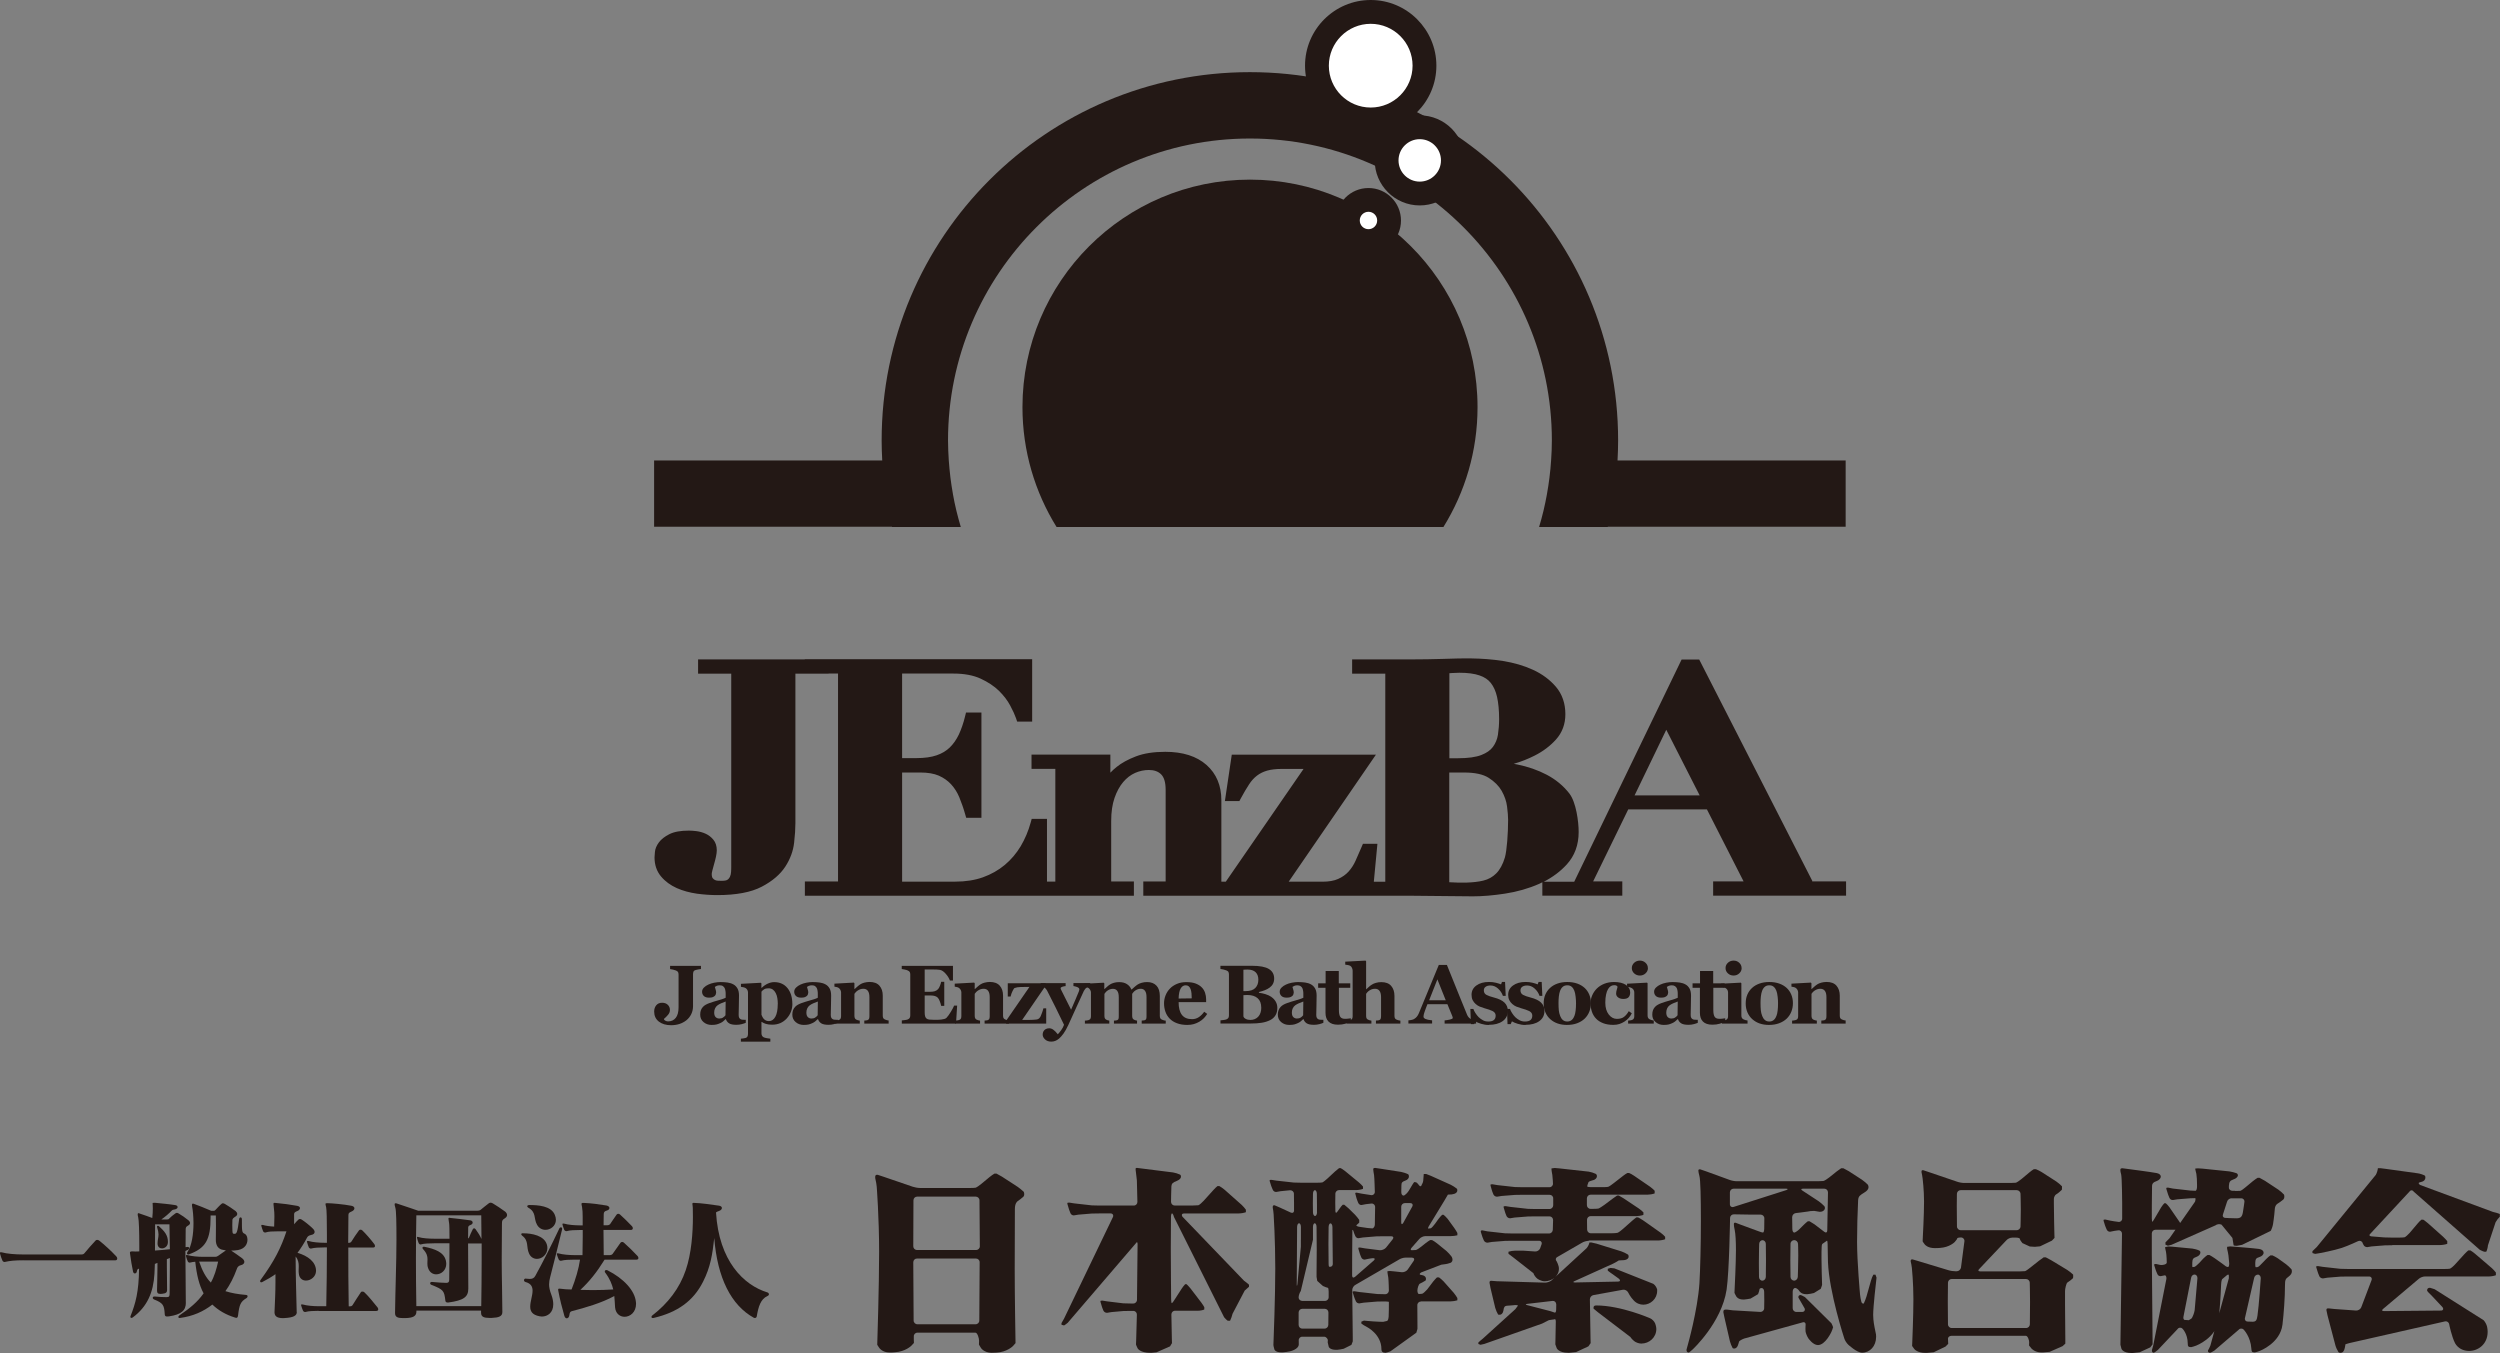 <?xml version="1.0" encoding="UTF-8"?>
<svg id="_レイヤー_2" data-name="レイヤー 2" xmlns="http://www.w3.org/2000/svg" viewBox="0 0 425.2 230.12">
  <rect x="0" y="0" width="425.2" height="230.12" fill="#808080" stroke="none"/>
  <defs>
    <style>
      .cls-1 {
        fill: #fff;
      }

      .cls-2 {
        fill: #231815;
      }
    </style>
  </defs>
  <g id="_レイヤー_1-2" data-name="レイヤー 1">
    <g>
      <g>
        <g>
          <path class="cls-2" d="M245.5,89.63c3.67-5.92,5.8-12.9,5.8-20.38,0-21.38-17.33-38.7-38.7-38.7s-38.7,17.33-38.7,38.7c0,7.48,2.13,14.46,5.8,20.38h65.81Z"/>
          <path class="cls-2" d="M151.73,89.63h11.68s0-.03-.01-.04c-.26-.88-.5-1.76-.72-2.66-.02-.07-.03-.14-.05-.21-.2-.84-.38-1.69-.53-2.54-.01-.08-.03-.16-.04-.24-.15-.87-.29-1.74-.4-2.62,0-.06-.01-.11-.02-.17-.11-.93-.2-1.87-.27-2.82-.07-1.13-.13-2.27-.13-3.42,0-28.32,23.04-51.35,51.35-51.35s51.35,23.04,51.35,51.35c0,1.15-.05,2.29-.13,3.42-.06.95-.15,1.89-.27,2.82,0,.06-.01.11-.02.17-.11.88-.24,1.75-.4,2.62-.01.08-.03.16-.04.24-.16.86-.33,1.7-.53,2.54-.02.07-.03.14-.05.21-.22.9-.45,1.78-.72,2.66,0,.01,0,.03-.01.04h11.68s0-.03.01-.04h40.45v-11.27h-38.8c.06-1.13.1-2.27.1-3.42,0-34.59-28.04-62.63-62.63-62.63s-62.63,28.04-62.63,62.63c0,1.15.04,2.29.1,3.42h-38.8v11.27h40.45s0,.03.01.04Z"/>
          <g>
            <circle class="cls-1" cx="233.13" cy="11.17" r="9.14"/>
            <path class="cls-2" d="M233.13,22.34c-6.16,0-11.17-5.01-11.17-11.17s5.01-11.17,11.17-11.17,11.17,5.01,11.17,11.17-5.01,11.17-11.17,11.17ZM233.13,4.05c-3.92,0-7.12,3.19-7.12,7.12s3.19,7.12,7.12,7.12,7.12-3.19,7.12-7.12-3.19-7.12-7.12-7.12Z"/>
          </g>
          <g>
            <circle class="cls-1" cx="241.47" cy="27.27" r="5.64"/>
            <path class="cls-2" d="M241.47,34.94c-4.23,0-7.66-3.44-7.66-7.66s3.44-7.66,7.66-7.66,7.66,3.44,7.66,7.66-3.44,7.66-7.66,7.66ZM241.47,23.67c-1.99,0-3.61,1.62-3.61,3.61s1.62,3.61,3.61,3.61,3.61-1.62,3.61-3.61-1.62-3.61-3.61-3.61Z"/>
          </g>
          <g>
            <circle class="cls-1" cx="232.75" cy="37.5" r="3.51"/>
            <path class="cls-2" d="M232.75,43.04c-3.05,0-5.53-2.48-5.53-5.53s2.48-5.53,5.53-5.53,5.53,2.48,5.53,5.53-2.48,5.53-5.53,5.53ZM232.75,36.02c-.82,0-1.48.66-1.48,1.48s.66,1.48,1.48,1.48,1.48-.66,1.48-1.48-.66-1.48-1.48-1.48Z"/>
          </g>
        </g>
        <path class="cls-2" d="M308.31,149.97l-19.31-37.8h-2.99l-18.27,37.8h-5.18c1.5-.77,2.83-1.75,3.92-2.95,1.34-1.47,2.02-3.32,2.02-5.52,0-1.74-.43-5.05-1.58-6.54-1.02-1.31-2.32-2.39-3.87-3.2-1.51-.79-3.2-1.38-5.01-1.74-.2-.04-.39-.08-.58-.11,1.22-.35,2.42-.82,3.56-1.4,1.41-.71,2.63-1.63,3.63-2.74,1.05-1.17,1.59-2.62,1.59-4.29,0-1.84-.54-3.41-1.6-4.66-1.03-1.21-2.35-2.19-3.93-2.91-1.53-.7-3.25-1.2-5.1-1.49-3.72-.59-7.04-.45-10.33-.35-1.67.05-3.35.08-5.05.08h-10.26v2.43h5.64v35.39h-1.95l.61-6.46h-2.46l-.24.56c-.33.76-.66,1.53-1.01,2.31-.31.7-.72,1.33-1.2,1.86-.46.51-1.06.93-1.77,1.25-.68.31-1.59.47-2.68.47h-5.73l14.84-21.61h-24.52l-1.17,7.9h2.46l.27-.5c.48-.88.94-1.67,1.38-2.34.39-.61.85-1.11,1.36-1.5.49-.37,1.06-.65,1.71-.84.67-.19,1.51-.29,2.5-.29h3.7l-13.22,19.17h-.76v-13.83c0-2.51-.85-4.53-2.52-6.01-1.68-1.49-4.04-2.24-7.01-2.24-1.98,0-3.66.26-5.01.78-1.33.51-2.43,1.11-3.28,1.8-.4.32-.75.64-1.06.97v-3.08h-13.41v2.43h4.05v19.17h-1.42v-10.67h-2.6l-.18.66c-.39,1.42-.96,2.76-1.69,4-.73,1.21-1.64,2.29-2.72,3.19-1.07.89-2.31,1.59-3.7,2.09-1.38.49-2.96.74-4.7.74h-9.05v-18.56h3.1c1.26,0,2.32.18,3.13.53.82.36,1.52.85,2.09,1.46.58.63,1.06,1.38,1.41,2.23.37.91.71,1.86.98,2.83l.19.65h2.59v-17.9h-2.62l-.17.68c-.27,1.12-.63,2.15-1.05,3.06-.41.86-.93,1.6-1.54,2.2-.6.58-1.33,1.02-2.23,1.33-.92.32-2.08.48-3.45.48h-2.43v-14.38h8.74c1.82,0,3.37.29,4.61.86,1.27.59,2.32,1.29,3.12,2.07.81.8,1.45,1.64,1.9,2.48.47.88.8,1.6.99,2.15l.21.61h2.55v-10.61h-38.67v.03h-18.15v2.43h5.64v32.7c0,.3,0,.65-.03,1.03-.02.3-.08.58-.2.84-.1.2-.24.37-.45.5-.07.05-.32.16-.95.16-.15,0-.36,0-.64-.02-.18,0-.34-.05-.5-.12-.13-.06-.26-.16-.39-.32-.05-.06-.16-.25-.16-.71,0-.11.04-.29.1-.56.08-.33.18-.7.3-1.11.13-.43.23-.85.32-1.25.09-.44.14-.79.14-1.09,0-.73-.19-1.34-.58-1.81-.36-.44-.81-.79-1.34-1.03-.49-.22-1.01-.36-1.55-.43-.48-.06-.91-.09-1.27-.09-1.42,0-2.52.2-3.33.61-.79.4-1.39.87-1.78,1.4-.39.53-.62,1.07-.67,1.6-.04.43-.07.74-.07.93,0,1.29.37,2.38,1.11,3.26.7.84,1.61,1.5,2.68,1.98,1.03.46,2.19.77,3.43.95,1.19.16,2.36.24,3.47.24,3.2,0,5.74-.48,7.55-1.43,1.8-.94,3.14-2.09,4-3.41.84-1.29,1.34-2.66,1.5-4.05h0c.15-1.31.22-2.42.22-3.31v-25.46h5.64v-.03h1.61v35.37h-5.64v2.43h55.96v-2.43h-3.86v-10.29c0-1.51.19-2.83.57-3.92.37-1.08.87-1.99,1.48-2.71.58-.68,1.25-1.2,2.01-1.54.75-.33,1.54-.5,2.35-.5.89,0,1.56.24,2.06.72.53.51.79,1.4.79,2.64v15.6h-3.8v2.43h45.82c1.71,0,3.41.02,5.1.05,1.7.03,3.42.05,5.14.05,1.61,0,3.44-.15,5.45-.46,2.05-.31,4.02-.87,5.83-1.67.18-.08.35-.18.53-.26v2.28h13.6v-2.43h-4.96l5.97-12.25h13.38l6.24,12.25h-5.18v2.43h22.61v-2.43h-5.62ZM253.55,116.15c.49.61.85,1.41,1.07,2.39.23,1.03.35,2.3.35,3.77,0,.89-.07,1.78-.2,2.65-.12.78-.42,1.48-.86,2.08-.43.58-1.07,1.02-1.96,1.37-.92.36-2.25.55-3.93.55h-1.51v-14.46l.43-.03c.42-.03.84-.05,1.26-.05,1.41,0,2.57.15,3.45.46.82.28,1.45.7,1.91,1.28ZM246.49,150.04v-18.65h2.55c1.81,0,3.21.3,4.15.9.99.63,1.73,1.37,2.21,2.21.5.88.81,1.78.92,2.66.12.95.18,1.72.18,2.28,0,2.24-.21,5.25-.55,6.41-.35,1.17-.85,2.08-1.47,2.7-.61.61-1.33,1.01-2.19,1.22-1.64.41-3.88.4-5.79.28ZM278.01,135.28l5.39-11.16,5.68,11.16h-11.08Z"/>
        <g>
          <path class="cls-2" d="M119.22,164.81c-.18.02-.34.05-.47.07s-.27.06-.44.1c-.19.05-.31.14-.36.27s-.08.28-.08.44v5.42c0,.5-.1.96-.3,1.37-.2.42-.48.76-.83,1.05-.36.28-.75.49-1.19.63-.44.14-.91.21-1.41.21-.86,0-1.56-.21-2.09-.62-.53-.42-.79-.99-.79-1.71,0-.43.12-.78.36-1.07s.58-.42,1-.42c.4,0,.72.12.96.35s.36.53.36.87c0,.3-.1.57-.31.82s-.44.48-.7.7v.09c.04.09.13.17.27.24s.28.1.42.1c.56,0,.99-.2,1.31-.6.32-.4.48-1,.48-1.8v-5.55c0-.17-.03-.31-.08-.42s-.17-.21-.37-.29c-.14-.06-.31-.11-.5-.15-.2-.04-.36-.07-.49-.09v-.54h5.25v.54Z"/>
          <path class="cls-2" d="M126.86,173.95c-.2.09-.44.17-.72.24-.28.07-.57.11-.88.11-.57,0-.98-.08-1.25-.25s-.45-.41-.55-.72h-.04c-.16.16-.31.29-.45.4s-.3.21-.47.28c-.22.1-.43.18-.63.23-.2.05-.48.08-.84.08-.54,0-.99-.16-1.37-.48-.38-.32-.57-.74-.57-1.26,0-.3.04-.56.12-.77.08-.21.2-.4.35-.56.14-.15.3-.27.48-.37.18-.1.38-.19.6-.27.42-.15.92-.31,1.5-.47.58-.16,1.01-.31,1.28-.44v-.66c0-.12,0-.27-.03-.46s-.06-.35-.12-.48c-.06-.15-.17-.27-.3-.37s-.32-.15-.55-.15c-.2,0-.37.03-.51.09-.14.06-.25.12-.33.18.01.09.05.23.12.42s.1.37.1.55c0,.08-.02.18-.06.29-.04.12-.1.21-.18.28-.11.09-.23.16-.36.21-.13.05-.33.08-.61.08-.39,0-.68-.09-.88-.28-.2-.19-.3-.43-.3-.73,0-.26.1-.49.31-.7s.46-.38.75-.51c.29-.14.63-.25,1-.32s.73-.11,1.05-.11c.45,0,.86.03,1.23.08s.71.16,1.01.33c.29.16.51.4.68.7s.25.71.25,1.2c0,.52-.01,1.14-.03,1.86s-.03,1.19-.03,1.41c0,.21.03.37.09.49s.16.21.29.27c.08.04.2.06.37.07s.32.01.46.01v.51ZM123.42,170.34c-.26.09-.52.19-.77.3-.25.11-.46.23-.63.36-.17.13-.31.3-.4.5-.1.2-.15.44-.15.71,0,.36.08.62.25.78.16.16.37.24.61.24.25,0,.46-.05.63-.16.16-.1.31-.23.43-.39l.03-2.35Z"/>
          <path class="cls-2" d="M134.77,170.72c0,.97-.33,1.81-.97,2.51-.65.7-1.47,1.05-2.47,1.05-.44,0-.8-.05-1.08-.14-.28-.09-.51-.2-.68-.33h-.06v1.95c0,.16.04.3.11.42s.17.21.3.26c.12.05.3.1.53.14s.42.07.57.08v.51h-5.01v-.51c.12,0,.26-.03.44-.05s.31-.05.39-.08c.15-.05.25-.14.3-.26s.08-.26.08-.42v-7.08c-.01-.15-.05-.29-.11-.4s-.15-.22-.27-.3c-.09-.06-.21-.11-.37-.15s-.3-.07-.45-.08v-.51l3.38-.18.1.09v.77h.06c.3-.3.64-.54,1.01-.71.37-.17.74-.26,1.1-.26.95,0,1.71.34,2.26,1.01.55.68.83,1.57.83,2.67ZM132.29,170.75c0-.35-.03-.68-.08-.99-.05-.32-.14-.6-.27-.85-.12-.25-.29-.45-.49-.6-.2-.15-.45-.22-.75-.22s-.54.05-.72.16-.34.24-.47.41v3.93c.03.09.08.21.16.36.08.15.16.26.24.35.11.12.25.22.39.28s.31.09.48.09c.46,0,.82-.25,1.09-.74.27-.49.41-1.21.41-2.16Z"/>
          <path class="cls-2" d="M142.53,173.95c-.2.09-.44.17-.72.24-.28.07-.57.11-.88.11-.57,0-.98-.08-1.25-.25s-.45-.41-.55-.72h-.04c-.16.16-.31.29-.45.4s-.3.21-.47.28c-.22.1-.43.18-.63.23-.2.05-.48.08-.84.08-.54,0-.99-.16-1.37-.48-.38-.32-.57-.74-.57-1.26,0-.3.04-.56.12-.77.08-.21.2-.4.35-.56.14-.15.3-.27.48-.37.18-.1.38-.19.6-.27.42-.15.92-.31,1.5-.47.58-.16,1.01-.31,1.28-.44v-.66c0-.12,0-.27-.03-.46s-.06-.35-.12-.48c-.06-.15-.17-.27-.3-.37s-.32-.15-.55-.15c-.2,0-.37.03-.51.09-.14.06-.25.12-.33.18.01.09.05.23.12.42s.1.37.1.55c0,.08-.02.18-.06.29-.04.12-.1.21-.18.28-.11.09-.23.16-.36.21-.13.05-.33.08-.61.08-.39,0-.68-.09-.88-.28-.2-.19-.3-.43-.3-.73,0-.26.1-.49.31-.7s.46-.38.75-.51c.29-.14.63-.25,1-.32s.73-.11,1.05-.11c.45,0,.86.03,1.23.08s.71.16,1.01.33c.29.16.51.4.68.7s.25.71.25,1.2c0,.52-.01,1.14-.03,1.86-.02.72-.03,1.19-.03,1.41,0,.21.03.37.09.49s.16.21.29.27c.08.04.2.06.37.07s.32.01.46.01v.51ZM139.1,170.34c-.26.09-.52.19-.77.3-.25.11-.46.23-.63.36-.17.13-.31.3-.4.5-.1.2-.15.44-.15.71,0,.36.08.62.25.78.16.16.37.24.61.24.25,0,.46-.05.63-.16.16-.1.31-.23.43-.39l.03-2.35Z"/>
          <path class="cls-2" d="M151.16,174.09h-4.16v-.51c.09,0,.19-.02.32-.03s.22-.04.28-.07c.1-.05.17-.12.21-.22s.06-.24.06-.43v-3.24c0-.47-.09-.83-.26-1.06-.17-.24-.43-.36-.77-.36-.19,0-.36.03-.52.08-.16.06-.32.14-.47.24-.13.09-.24.19-.32.28s-.15.18-.21.26v3.72c0,.16.02.3.07.41s.12.19.23.25c.07.04.17.08.28.11s.22.06.33.07v.51h-4.21v-.51c.12,0,.23-.02.35-.04s.22-.04.3-.07c.15-.05.25-.13.3-.24s.08-.24.08-.42v-4.03c0-.14-.04-.28-.11-.42s-.17-.25-.29-.34c-.08-.06-.19-.1-.31-.14s-.27-.06-.42-.08v-.51l3.3-.18.1.1v1h.03c.13-.12.29-.25.47-.42.18-.16.36-.29.51-.39.17-.11.39-.21.67-.28s.57-.12.89-.12c.75,0,1.32.21,1.69.64.38.43.56.99.56,1.7v3.39c0,.17.03.31.08.41s.15.18.28.24c.07.03.17.06.27.1s.23.06.37.07v.51Z"/>
          <path class="cls-2" d="M162.09,166.77h-.53c-.13-.37-.36-.75-.69-1.13-.33-.38-.65-.61-.98-.68-.14-.03-.33-.05-.58-.06s-.45-.01-.61-.01h-1.43v3.79h1.01c.25,0,.48-.03.69-.09s.4-.18.57-.35c.11-.11.21-.29.32-.56s.18-.5.21-.7h.53v4.1h-.53c-.03-.19-.1-.44-.21-.73s-.22-.5-.32-.61c-.15-.17-.33-.28-.54-.34s-.45-.09-.72-.09h-1.01v2.83c0,.3.02.53.07.7s.13.31.25.4c.12.09.27.15.47.17s.47.04.82.04c.16,0,.36,0,.58,0s.42-.02.6-.04c.19-.02.38-.06.54-.1s.29-.11.38-.2c.22-.23.47-.57.75-1.04.28-.46.46-.81.55-1.04h.51l-.19,3.06h-9.22v-.54c.13,0,.3-.03.53-.06s.38-.06.47-.1c.18-.07.29-.17.35-.28s.09-.26.09-.43v-6.93c0-.17-.03-.3-.08-.41s-.17-.21-.37-.29c-.12-.06-.29-.11-.51-.15s-.38-.08-.49-.09v-.54h8.71v2.51Z"/>
          <path class="cls-2" d="M171.62,174.09h-4.16v-.51c.09,0,.19-.02.32-.03s.22-.04.28-.07c.1-.05.17-.12.21-.22s.06-.24.06-.43v-3.24c0-.47-.09-.83-.26-1.06-.17-.24-.43-.36-.77-.36-.19,0-.36.03-.52.08-.16.06-.32.14-.47.24-.13.09-.24.19-.32.28s-.15.18-.21.26v3.72c0,.16.02.3.07.41s.12.19.23.25c.07.04.17.08.28.11s.22.06.33.07v.51h-4.21v-.51c.12,0,.23-.02.35-.04s.22-.04.3-.07c.15-.05.25-.13.3-.24s.08-.24.08-.42v-4.03c0-.14-.04-.28-.11-.42s-.17-.25-.29-.34c-.08-.06-.19-.1-.31-.14s-.27-.06-.42-.08v-.51l3.3-.18.1.1v1h.03c.13-.12.29-.25.47-.42s.36-.29.51-.39c.17-.11.39-.21.67-.28s.57-.12.89-.12c.75,0,1.32.21,1.69.64.38.43.56.99.56,1.7v3.39c0,.17.03.31.08.41s.15.18.28.24c.07.03.17.06.27.1s.23.06.37.07v.51Z"/>
          <path class="cls-2" d="M177.93,174.09h-6.81v-.48l3.97-5.76c-.55,0-1.04,0-1.48.02-.44.01-.79.07-1.04.17-.09.03-.2.2-.35.5-.15.3-.26.62-.34.95h-.48v-2.26h6.44v.43l-3.99,5.81c.11,0,.27,0,.49,0s.42,0,.61,0c.23,0,.47,0,.73-.02.26-.01.46-.03.6-.05.19-.02.34-.09.45-.19.11-.11.2-.23.27-.38.06-.13.14-.34.24-.61.1-.27.17-.51.22-.72h.48v2.58Z"/>
          <path class="cls-2" d="M185.44,167.73c-.21.03-.41.11-.61.24s-.36.32-.49.58c-.4.84-.81,1.73-1.23,2.68-.42.95-.89,1.97-1.4,3.08-.29.62-.56,1.11-.83,1.48s-.52.65-.75.85c-.22.18-.44.32-.66.4s-.44.12-.66.12c-.44,0-.79-.12-1.06-.37s-.41-.52-.41-.82c0-.13.02-.25.05-.36s.09-.23.19-.35c.07-.1.19-.19.34-.26s.33-.11.52-.11c.26,0,.51.09.74.27.24.18.48.43.73.75.15-.15.34-.38.56-.68.22-.3.39-.61.5-.93-.55-1.15-1.04-2.15-1.46-3-.42-.85-.9-1.79-1.43-2.83-.12-.22-.27-.39-.46-.52s-.4-.2-.62-.23v-.51h4.24v.51c-.16,0-.34.04-.54.1s-.31.15-.31.25c0,.04,0,.08.02.12s.04.11.08.19c.16.32.38.77.67,1.34.29.57.62,1.24,1.01,2.01.29-.65.53-1.22.73-1.69s.4-.94.58-1.39c.05-.12.07-.21.08-.27s.01-.11.01-.14c0-.08-.04-.16-.12-.22-.08-.06-.18-.12-.29-.16-.12-.05-.23-.08-.33-.1s-.19-.04-.26-.05v-.51h2.86v.51Z"/>
          <path class="cls-2" d="M198.29,174.09h-4.11v-.51c.1-.01.21-.03.32-.03.11,0,.2-.03.27-.07.1-.05.16-.12.19-.23.03-.11.04-.25.04-.42v-3.23c0-.48-.08-.83-.25-1.07-.17-.24-.41-.36-.73-.36-.2,0-.38.03-.53.09-.16.06-.3.14-.43.23-.13.1-.24.19-.31.29s-.14.18-.19.25v3.72c0,.17.02.3.06.41.04.1.11.19.22.25.07.04.16.08.25.11s.19.06.3.07v.51h-3.93v-.51c.09,0,.19-.02.32-.03.12-.01.22-.04.27-.07.1-.05.16-.12.19-.22.03-.1.04-.24.04-.43v-3.23c0-.48-.08-.83-.25-1.07-.17-.24-.41-.36-.73-.36-.2,0-.38.03-.53.09-.16.06-.3.14-.43.23-.13.1-.24.19-.31.29s-.14.18-.19.25v3.72c0,.16.02.3.06.4s.12.19.22.25c.07.04.16.08.25.11s.19.06.3.07v.51h-4.15v-.51c.12,0,.24-.02.35-.03s.21-.04.3-.07c.15-.06.25-.14.3-.24s.08-.24.08-.41v-4.03c0-.15-.04-.29-.12-.43s-.17-.25-.28-.33c-.08-.06-.19-.1-.31-.14s-.27-.06-.42-.08v-.51l3.3-.18.1.1v.98h.03c.13-.12.28-.25.46-.41s.34-.29.5-.38c.17-.11.39-.2.66-.28s.56-.11.88-.11c.53,0,.97.11,1.32.34s.6.53.75.91h.06c.13-.12.3-.27.49-.44s.37-.3.53-.41c.18-.12.41-.21.69-.29s.58-.12.9-.12c.7,0,1.23.21,1.61.62s.56.99.56,1.75v3.37c0,.17.03.31.08.41s.14.18.28.24c.07.03.17.06.27.1s.23.06.38.07v.51Z"/>
          <path class="cls-2" d="M205.33,172.44c-.16.26-.36.51-.58.74s-.49.43-.78.6c-.31.18-.62.31-.94.4s-.68.14-1.09.14c-.68,0-1.27-.1-1.77-.29s-.91-.45-1.23-.78-.56-.71-.72-1.16c-.16-.45-.24-.93-.24-1.45,0-.47.09-.92.26-1.35.17-.43.42-.82.74-1.15.31-.33.71-.59,1.19-.8s1.01-.3,1.6-.3c.65,0,1.18.08,1.59.24s.76.37,1.03.65c.26.26.45.57.57.93s.18.73.18,1.13v.45h-4.68c0,.95.18,1.67.55,2.16s.94.74,1.74.74c.43,0,.82-.12,1.17-.36s.64-.54.89-.9l.53.38ZM202.69,169.8c0-.28-.01-.56-.04-.85s-.08-.53-.15-.71c-.08-.22-.19-.38-.32-.49s-.31-.17-.52-.17c-.36,0-.64.18-.85.54-.21.36-.33.93-.35,1.71l2.22-.03Z"/>
          <path class="cls-2" d="M216.25,169.58c.3.2.54.46.72.77s.28.67.28,1.08c0,.5-.11.92-.32,1.26s-.51.62-.9.81c-.42.21-.89.36-1.44.45s-1.18.13-1.91.13h-5.1v-.54c.14-.01.32-.03.54-.06s.37-.06.46-.1c.17-.07.29-.16.35-.27s.09-.26.09-.44v-6.92c0-.17-.03-.3-.08-.42s-.17-.21-.37-.29c-.14-.06-.31-.11-.5-.15s-.36-.07-.5-.09v-.54h5.34c1.34,0,2.31.18,2.91.55.6.37.89.91.89,1.63,0,.33-.07.62-.2.88s-.33.47-.57.65c-.23.17-.5.32-.81.44s-.65.23-1.01.31v.13c.36.04.73.12,1.12.24s.72.28,1.01.47ZM214.02,166.63c0-.54-.15-.97-.46-1.27s-.77-.46-1.38-.46c-.09,0-.2,0-.34.01s-.26.01-.36.02v3.64h.36c.75,0,1.3-.17,1.65-.52s.53-.82.53-1.42ZM214.51,171.35c0-.68-.2-1.21-.61-1.57-.41-.37-.99-.55-1.75-.55-.09,0-.2,0-.35.01s-.25.01-.32.02v3.6c.04.17.17.32.39.43.22.12.48.18.79.18.55,0,1-.19,1.34-.55.34-.37.52-.89.52-1.56Z"/>
          <path class="cls-2" d="M225.1,173.95c-.2.09-.44.17-.72.24-.28.07-.57.11-.88.11-.57,0-.98-.08-1.25-.25-.27-.17-.45-.41-.55-.72h-.04c-.16.16-.31.29-.45.4s-.3.21-.47.28c-.22.1-.43.18-.63.23-.2.05-.48.08-.84.08-.54,0-.99-.16-1.37-.48-.38-.32-.57-.74-.57-1.26,0-.3.04-.56.13-.77.08-.21.2-.4.35-.56.14-.15.3-.27.48-.37.18-.1.38-.19.6-.27.42-.15.92-.31,1.5-.47.58-.16,1.01-.31,1.28-.44v-.66c0-.12,0-.27-.03-.46s-.06-.35-.12-.48c-.06-.15-.17-.27-.31-.37s-.32-.15-.55-.15c-.2,0-.37.03-.51.09s-.25.12-.33.18c.01.09.05.23.12.42s.1.37.1.55c0,.08-.02.18-.06.29s-.1.21-.18.28c-.11.09-.23.16-.36.21-.13.05-.33.08-.61.08-.39,0-.68-.09-.88-.28-.2-.19-.3-.43-.3-.73,0-.26.1-.49.31-.7s.46-.38.75-.51c.29-.14.63-.25,1-.32s.73-.11,1.05-.11c.45,0,.86.03,1.23.08s.71.16,1.01.33c.29.16.51.4.68.7s.25.71.25,1.2c0,.52-.01,1.14-.03,1.86-.02.72-.03,1.19-.03,1.41,0,.21.03.37.09.49s.16.21.29.27c.08.04.2.06.37.07s.32.01.46.01v.51ZM221.67,170.34c-.26.09-.52.19-.77.3-.25.11-.46.23-.63.36-.17.13-.31.3-.4.5-.1.2-.15.44-.15.71,0,.36.08.62.25.78.16.16.37.24.61.24.25,0,.46-.05.63-.16.16-.1.31-.23.43-.39l.03-2.35Z"/>
          <path class="cls-2" d="M229.74,173.77c-.3.13-.61.25-.95.35s-.75.16-1.23.16c-.72,0-1.25-.18-1.6-.53s-.52-.85-.52-1.5v-4.25h-1.25v-.75h1.27v-2.1h2.24v2.1h1.95v.75h-1.93v3.79c0,.54.08.92.23,1.15.15.23.42.34.81.34.13,0,.3,0,.52-.03s.38-.04.47-.06v.58Z"/>
          <path class="cls-2" d="M238.18,174.09h-4.16v-.51c.09,0,.2-.02.33-.03s.22-.04.28-.07c.1-.05.17-.12.2-.22s.06-.24.06-.43v-3.24c0-.48-.09-.83-.27-1.07s-.43-.35-.76-.35c-.18,0-.36.03-.52.08s-.32.14-.47.24c-.13.09-.24.19-.32.28s-.15.18-.2.26v3.72c0,.17.02.31.06.41s.12.18.24.25c.07.04.16.08.27.11s.22.06.33.07v.51h-4.22v-.51c.12,0,.24-.02.35-.03s.22-.04.3-.07c.15-.06.25-.14.3-.24.05-.1.08-.24.08-.41v-7.72c0-.15-.03-.3-.1-.47s-.17-.29-.29-.37c-.09-.06-.23-.11-.4-.14s-.33-.06-.47-.07v-.51l3.45-.18.1.11v4.76h.03c.18-.16.33-.3.47-.43s.31-.26.52-.38c.17-.11.39-.21.67-.28.27-.08.57-.12.89-.12.75,0,1.31.21,1.68.64s.56.99.56,1.7v3.39c0,.17.03.31.08.41s.15.18.28.24c.08.04.18.07.28.1s.23.05.37.07v.51Z"/>
          <path class="cls-2" d="M251.05,174.09h-5.35v-.54c.25-.02.54-.06.88-.14s.5-.16.5-.27c0-.04,0-.08-.01-.12s-.03-.11-.06-.19l-.84-2.04h-3.39c-.08.19-.16.41-.26.66-.09.25-.18.48-.24.68-.09.26-.14.45-.15.56-.02.12-.02.2-.02.24,0,.15.11.27.34.38.22.1.6.18,1.12.23v.54h-4.03v-.54c.15,0,.32-.03.52-.07s.34-.09.45-.16c.19-.11.35-.25.48-.41s.24-.35.33-.57c.54-1.3,1.07-2.6,1.61-3.9.54-1.3,1.13-2.74,1.78-4.31h1.38c.9,2.22,1.61,3.98,2.13,5.28s.95,2.36,1.31,3.21c.06.14.14.26.23.38s.22.22.39.32c.13.07.28.13.45.17s.33.06.46.07v.54ZM245.89,170.12l-1.42-3.55-1.4,3.55h2.82Z"/>
          <path class="cls-2" d="M253.22,174.33c-.45,0-.89-.07-1.31-.2s-.76-.27-.99-.42l-.21.47h-.54l-.09-2.58h.51c.07.21.18.44.35.7s.35.5.55.7c.22.21.47.38.74.53s.58.21.9.21c.42,0,.73-.08.94-.25s.31-.42.31-.76c0-.18-.05-.34-.14-.46s-.22-.22-.38-.31c-.18-.09-.38-.17-.59-.24s-.48-.14-.79-.24-.58-.19-.81-.28-.46-.24-.7-.45c-.21-.18-.37-.4-.5-.65s-.19-.56-.19-.91c0-.65.27-1.18.82-1.58s1.26-.6,2.15-.6c.42,0,.81.04,1.16.13s.65.18.89.28l.15-.41h.53l.11,2.36h-.48c-.16-.48-.44-.89-.83-1.24s-.81-.52-1.27-.52c-.36,0-.63.07-.84.22s-.3.35-.3.62c0,.35.15.6.45.76.3.16.71.3,1.25.44.82.21,1.43.5,1.81.87.38.37.57.83.57,1.4,0,.76-.3,1.34-.89,1.76s-1.37.62-2.32.62Z"/>
          <path class="cls-2" d="M259.45,174.33c-.45,0-.89-.07-1.31-.2s-.76-.27-.99-.42l-.21.47h-.54l-.09-2.58h.51c.07.21.18.44.35.7s.35.5.55.7c.22.21.46.38.74.53s.58.21.9.21c.42,0,.73-.08.94-.25s.31-.42.31-.76c0-.18-.05-.34-.14-.46s-.22-.22-.38-.31c-.18-.09-.38-.17-.59-.24s-.48-.14-.79-.24-.58-.19-.81-.28-.46-.24-.7-.45c-.21-.18-.37-.4-.5-.65s-.19-.56-.19-.91c0-.65.27-1.18.82-1.58s1.26-.6,2.15-.6c.42,0,.81.04,1.16.13s.65.18.89.28l.15-.41h.53l.11,2.36h-.48c-.16-.48-.44-.89-.83-1.24s-.81-.52-1.27-.52c-.36,0-.63.07-.84.22s-.3.35-.3.62c0,.35.15.6.45.76.3.16.71.3,1.25.44.82.21,1.43.5,1.81.87s.57.83.57,1.4c0,.76-.3,1.34-.89,1.76-.59.42-1.37.62-2.32.62Z"/>
          <path class="cls-2" d="M269.53,168.04c.34.32.6.7.78,1.14.18.44.27.92.27,1.44s-.09,1-.27,1.45-.44.84-.78,1.17c-.36.35-.8.61-1.31.8s-1.08.28-1.73.28c-.56,0-1.08-.08-1.55-.24s-.89-.4-1.26-.73c-.35-.31-.63-.69-.83-1.15s-.3-.96-.3-1.53.09-1.05.27-1.48.44-.82.8-1.15c.34-.32.76-.57,1.26-.75s1.06-.27,1.68-.27,1.21.09,1.71.27.91.43,1.26.75ZM267.76,172.84c.1-.26.18-.57.22-.94.05-.37.07-.8.07-1.29,0-.32-.02-.69-.07-1.11s-.12-.74-.21-.98c-.11-.29-.26-.52-.46-.69s-.44-.25-.74-.25c-.33,0-.59.09-.79.27s-.35.41-.45.7c-.1.26-.16.57-.2.92s-.06.72-.06,1.1c0,.5.02.92.05,1.25.03.33.11.66.24.99.11.29.26.51.46.68s.45.25.75.25c.28,0,.51-.08.71-.23s.36-.38.47-.68Z"/>
          <path class="cls-2" d="M274.38,174.31c-.64,0-1.21-.09-1.7-.28s-.9-.44-1.21-.77c-.32-.33-.56-.72-.71-1.16s-.24-.93-.24-1.46c0-.48.1-.94.29-1.37s.45-.81.78-1.14.76-.61,1.26-.81,1.05-.3,1.66-.3c.85,0,1.52.16,2.01.48s.74.75.74,1.3c0,.33-.09.6-.26.8s-.48.3-.91.3c-.35,0-.64-.08-.87-.25s-.35-.38-.35-.65c0-.23.04-.45.11-.67s.12-.39.13-.51c-.05-.08-.12-.15-.19-.19s-.2-.07-.37-.07c-.21,0-.4.05-.57.15s-.33.27-.48.51c-.14.23-.26.54-.34.93-.09.39-.13.85-.13,1.4,0,.82.19,1.48.58,1.99.39.5.85.75,1.38.75s.92-.11,1.22-.34.57-.55.81-.97l.52.36c-.14.28-.31.54-.51.77s-.44.44-.71.62c-.29.19-.59.33-.89.43s-.65.15-1.05.15Z"/>
          <path class="cls-2" d="M281.29,174.09h-4.38v-.51c.12,0,.24-.02.35-.03s.21-.04.3-.07c.15-.06.25-.14.31-.24s.09-.24.09-.41v-4.03c0-.16-.04-.3-.11-.43s-.17-.22-.28-.29c-.08-.06-.21-.11-.38-.16s-.32-.08-.46-.1v-.51l3.39-.18.1.1v5.5c0,.16.03.3.1.41s.17.2.3.25c.09.04.19.08.3.11s.23.06.35.07v.51ZM280.28,164.65c0,.35-.14.65-.41.9s-.59.37-.96.37-.7-.12-.97-.37c-.27-.25-.4-.55-.4-.9s.13-.65.4-.9.59-.37.97-.37.69.12.96.37.4.55.4.9Z"/>
          <path class="cls-2" d="M288.79,173.95c-.2.09-.44.17-.72.24s-.57.11-.88.11c-.57,0-.98-.08-1.25-.25-.27-.17-.45-.41-.55-.72h-.04c-.16.16-.31.29-.45.4-.15.11-.3.21-.47.28-.22.1-.43.18-.63.23s-.48.08-.84.08c-.54,0-.99-.16-1.37-.48s-.57-.74-.57-1.26c0-.3.04-.56.12-.77s.2-.4.35-.56c.14-.15.3-.27.48-.37.18-.1.38-.19.6-.27.42-.15.92-.31,1.5-.47.58-.16,1.01-.31,1.28-.44v-.66c0-.12,0-.27-.03-.46s-.06-.35-.12-.48c-.06-.15-.17-.27-.31-.37s-.32-.15-.55-.15c-.2,0-.37.03-.51.09-.14.06-.25.12-.33.18.01.09.05.23.12.42.07.19.1.37.1.55,0,.08-.02.18-.06.29-.04.12-.1.21-.18.28-.11.09-.23.16-.36.21s-.33.08-.61.08c-.39,0-.68-.09-.88-.28s-.3-.43-.3-.73c0-.26.1-.49.31-.7s.46-.38.75-.51c.29-.14.63-.25,1-.32s.73-.11,1.05-.11c.45,0,.86.03,1.23.08s.71.16,1.01.33c.29.16.51.4.68.7s.25.71.25,1.2c0,.52-.01,1.14-.03,1.86-.02.72-.03,1.19-.03,1.41,0,.21.03.37.09.49s.16.21.29.27c.08.04.2.06.37.07s.32.01.46.01v.51ZM285.35,170.34c-.26.09-.52.19-.77.3-.25.11-.46.23-.63.36-.17.13-.31.3-.4.5s-.15.44-.15.71c0,.36.08.62.25.78.16.16.37.24.61.24.25,0,.46-.05.63-.16.16-.1.31-.23.43-.39l.03-2.35Z"/>
          <path class="cls-2" d="M293.42,173.77c-.3.13-.61.25-.95.35s-.75.16-1.23.16c-.72,0-1.25-.18-1.6-.53s-.52-.85-.52-1.5v-4.25h-1.25v-.75h1.27v-2.1h2.24v2.1h1.95v.75h-1.93v3.79c0,.54.08.92.23,1.15.15.23.42.34.81.34.13,0,.3,0,.52-.03s.38-.04.47-.06v.58Z"/>
          <path class="cls-2" d="M297.24,174.09h-4.38v-.51c.12,0,.24-.02.35-.03s.21-.04.3-.07c.15-.06.25-.14.31-.24s.09-.24.09-.41v-4.03c0-.16-.04-.3-.11-.43s-.17-.22-.28-.29c-.08-.06-.21-.11-.38-.16s-.32-.08-.46-.1v-.51l3.39-.18.1.1v5.5c0,.16.03.3.1.41s.17.2.3.25c.09.04.19.08.3.11s.23.06.35.07v.51ZM296.22,164.65c0,.35-.14.65-.41.9s-.59.37-.96.37-.7-.12-.97-.37-.4-.55-.4-.9.13-.65.4-.9.59-.37.97-.37.69.12.96.37.4.55.4.9Z"/>
          <path class="cls-2" d="M303.89,168.04c.34.32.6.7.78,1.14.18.44.27.92.27,1.44s-.09,1-.27,1.45-.44.84-.78,1.17c-.36.35-.8.61-1.31.8s-1.08.28-1.73.28c-.56,0-1.08-.08-1.55-.24s-.89-.4-1.26-.73c-.35-.31-.63-.69-.83-1.15s-.3-.96-.3-1.53.09-1.05.27-1.48c.18-.43.44-.82.8-1.15.34-.32.76-.57,1.26-.75s1.06-.27,1.68-.27,1.21.09,1.71.27.91.43,1.26.75ZM302.12,172.84c.1-.26.18-.57.22-.94.05-.37.07-.8.07-1.29,0-.32-.02-.69-.07-1.11s-.12-.74-.21-.98c-.11-.29-.26-.52-.46-.69s-.44-.25-.74-.25c-.33,0-.59.09-.79.27s-.35.41-.45.7c-.1.26-.16.57-.2.92s-.06.72-.06,1.1c0,.5.02.92.05,1.25s.11.66.24.99c.11.29.26.51.46.68s.45.25.75.25c.28,0,.51-.08.71-.23s.36-.38.47-.68Z"/>
          <path class="cls-2" d="M313.93,174.09h-4.16v-.51c.09,0,.19-.02.32-.03s.22-.04.28-.07c.1-.05.17-.12.21-.22s.06-.24.06-.43v-3.24c0-.47-.09-.83-.26-1.06s-.43-.36-.77-.36c-.19,0-.36.03-.52.08s-.32.14-.47.24c-.13.09-.24.19-.32.28-.08.1-.15.18-.2.26v3.72c0,.16.02.3.07.41s.12.19.23.25c.07.04.17.08.28.11s.22.06.33.07v.51h-4.21v-.51c.12,0,.23-.02.35-.04s.22-.04.3-.07c.15-.05.25-.13.3-.24s.08-.24.08-.42v-4.03c0-.14-.04-.28-.11-.42s-.17-.25-.29-.34c-.08-.06-.19-.1-.32-.14s-.27-.06-.42-.08v-.51l3.3-.18.1.1v1h.03c.13-.12.29-.25.47-.42s.36-.29.51-.39c.17-.11.39-.21.67-.28s.57-.12.89-.12c.75,0,1.32.21,1.69.64s.56.99.56,1.7v3.39c0,.17.03.31.08.41s.15.18.28.24c.07.03.17.06.27.1s.23.06.37.07v.51Z"/>
        </g>
      </g>
      <g>
        <path class="cls-2" d="M3.99,214.35c-1.42,0-2.33.09-3.1.27-.04,0-.07.02-.11.02-.15,0-.29-.09-.36-.22-.09-.18-.36-.93-.42-1.22v-.11c0-.09.02-.11.11-.11h.02s.11,0,.18.02c.84.24,2.24.36,3.64.36h9.93c.2,0,.36-.07.47-.2.58-.71,1.31-1.53,1.91-2.17.07-.07.15-.11.27-.11s.24.04.33.11c.86.67,2.13,1.84,2.95,2.73.07.07.13.2.13.33,0,.15-.09.31-.33.31H3.99Z"/>
        <path class="cls-2" d="M31.61,221.58c0,1.26-.73,2-2.88,2.31-.11.02-.22.02-.31.02-.27,0-.38-.09-.4-.38-.09-1.6-.31-1.91-1.8-2.51-.16-.07-.24-.18-.24-.29s.09-.22.27-.22h.07c.75.07,1.37.11,2.02.11.44,0,.51-.18.51-.58.02-1.42.04-2.95.04-4.46v-1.62c-.16.07-.36.13-.51.2v1.37c0,1.22.04,2.44.04,3.79v.06c0,.47-.22.6-.86.67-.09.02-.18.02-.27.02-.49,0-.58-.22-.58-.58v-.13c.02-1.31.07-2.55.07-3.75v-.82c-.16.07-.31.11-.44.18-.02.53-.04,1.15-.07,1.66-.18,3.17-1.22,5.61-3.68,7.43-.07.04-.15.09-.22.09-.11,0-.2-.07-.2-.18,0-.04.02-.09.04-.15.84-2.13,1.4-4.08,1.44-8.03-.22,0-.31.11-.38.47-.04.22-.18.33-.33.33-.13,0-.27-.11-.31-.31-.18-.82-.4-2.13-.51-3.04,0-.07-.02-.13-.02-.18,0-.13.07-.22.33-.22h.13c.15,0,.31.02.51.02.18,0,.4-.02.62-.02v-1.07c0-2.39-.07-4.3-.18-4.7-.07-.24-.09-.42-.09-.53,0-.15.04-.2.13-.2.07,0,.18.04.29.09.73.24,1.53.53,2.06.73.07-.58.09-1.15.09-1.64,0-.24,0-.47-.02-.64,0-.07-.02-.13-.02-.18,0-.09.04-.13.22-.13h.18c1.09.11,2.53.24,3.48.4.24.04.38.18.38.33s-.13.31-.4.38c-.42.09-.44.07-.6.22-.47.49-1.13,1.07-1.77,1.51h.89c.24,0,.33-.02.42-.13.27-.29.69-.62,1.09-.91.07-.04.15-.09.24-.09s.18.05.27.09c.55.31,1.17.75,1.66,1.15.2.15.31.33.31.49s-.11.33-.38.47c-.29.16-.36.31-.36.62-.02.89-.02,1.95-.02,3.02.07,0,.24-.04.33-.04h.04c.15,0,.24.09.24.2s-.07.22-.2.29c-.13.07-.31.15-.44.2,0,2.39.07,5.34.07,8.73v.07ZM26.38,208.23c0,1.57,0,3.13-.02,4.46.75-.04,1.62-.13,2.53-.22-.02-1.42-.04-2.9-.07-4.24h-2.44ZM28.55,211.31c0,.64-.53,1.02-1,1.02-.38,0-.71-.24-.75-.73v-.18c0-.55.16-.91.16-1.46,0-.31-.07-.71-.24-1.24-.02-.04-.02-.07-.02-.11,0-.07.07-.13.15-.13.07,0,.13.02.2.09.91.82,1.51,1.51,1.51,2.64v.11ZM30.57,224.17c-.16,0-.24-.09-.24-.18s.07-.2.18-.27c1.73-1.17,3.08-2.26,4.12-3.75-.75-1.37-1.18-3.13-1.42-5.37-.33.02-.64.07-.84.13-.04,0-.07.02-.11.02-.13,0-.27-.09-.33-.22-.09-.18-.22-.58-.29-.86v-.11c0-.09.02-.11.09-.11h.04s.09,0,.15.02c.67.2,1.8.29,2.59.29h2.11c.18,0,.31-.05.47-.16.44-.29.82-.6,1.33-.93-.13-.02-.22-.04-.36-.07-1.02-.11-1.35-.86-1.35-1.71v-.09c0-.84.02-1.57.02-2.33,0-.55,0-1.13-.02-1.75h-.89v.31c0,3.83-.84,5.28-3.72,6.32-.02,0-.04.02-.09.02-.11,0-.2-.09-.2-.22,0-.04,0-.09.04-.15.8-1.15,1.06-3.17,1.06-4.97,0-1.13-.11-2.2-.24-2.88-.02-.09-.02-.13-.02-.2,0-.16.07-.24.15-.24.04,0,.09,0,.13.02.89.33,1.97.75,2.99,1.2h.49c.09-.02.18-.07.22-.13.31-.31.71-.78,1.04-1.04.07-.07.15-.11.24-.11s.2.05.33.11c.55.31,1.24.78,1.84,1.22.15.13.27.31.27.49,0,.13-.07.29-.27.42-.4.27-.53.36-.55.6-.02.27-.02.55-.02.87,0,.33,0,.69.02.98.02.47.09.51.33.51.38,0,.51-.13.82-2.51.02-.2.13-.29.24-.29s.22.11.22.31c0,2.24.02,2.26.51,2.5.27.13.44.53.44,1,0,.71-.42,1.53-1.62,1.75-.4.07-.78.09-1.15.09.55.36,1.31.89,1.84,1.29.29.22.4.44.4.64,0,.24-.22.47-.58.55-.53.13-.62.42-.71.67-.51,1.4-1.15,2.66-1.93,3.75,1.02.33,2.17.53,3.5.64.2.02.27.11.27.22,0,.13-.09.27-.2.33-1,.6-1.2,1.11-1.42,2.93-.04.27-.11.42-.29.42-.07,0-.13-.02-.2-.04-1.6-.49-2.86-1.24-3.88-2.22-1.51,1.17-3.28,1.99-5.52,2.28h-.07ZM33.87,214.57c.53,1.57,1.17,2.75,1.99,3.57.6-1.04.95-2.26,1.24-3.57h-3.24Z"/>
        <path class="cls-2" d="M50.48,223.13v.04c0,.62-.62.91-1.99,1-.13,0-.24.02-.36.02-1.04,0-1.42-.36-1.44-.95v-.11c.07-1.71.16-3.28.16-5.05v-1.37c-.69.49-1.44.93-2.26,1.35-.04.02-.11.04-.15.04-.11,0-.2-.07-.2-.2,0-.07.02-.13.09-.22,2.35-3.22,3.46-5.45,4.39-8.25h-1.6c-.75,0-1.46.02-1.91.18-.04,0-.07.02-.11.02-.15,0-.29-.09-.35-.22-.09-.18-.22-.62-.29-.86-.02-.07-.02-.09-.02-.13,0-.07.04-.09.11-.09h.02s.11,0,.18.02c.44.13,1.17.24,1.88.27.02-.67.04-1.22.04-1.71s-.02-.89-.07-1.24c-.04-.49-.09-.75-.09-.91,0-.13.04-.18.16-.18.07,0,.13.02.24.02,1.09.09,2.59.29,3.64.49.33.07.47.22.47.38,0,.2-.18.4-.42.49-.44.18-.58.27-.58.58v1.68c.22-.27.51-.58.75-.8.07-.07.16-.09.24-.09s.2.02.29.09c.58.38,1.31.95,1.88,1.51.22.2.33.42.33.6,0,.24-.18.44-.58.51-.44.09-.6.27-.69.42-.51.98-1.06,1.84-1.64,2.62,1.8.53,3.1,1.55,3.15,2.99v.11c-.02.95-.89,1.62-1.71,1.62-.53,0-1.02-.29-1.18-.95-.04-.22-.07-.44-.07-.66,0-.27.02-.55.02-.82,0-.55-.07-1.09-.53-1.66,0,3.26.13,6.94.18,9.4v.04ZM54.18,222.95c-.86,0-1.73.04-2.17.18-.04,0-.07.02-.11.02-.13,0-.29-.09-.36-.22-.09-.18-.24-.62-.31-.86-.02-.07-.02-.09-.02-.13,0-.07.04-.09.11-.09h.02s.11,0,.18.02c.66.2,1.82.29,2.64.29h1.33c.07-3.1.11-6.83.11-10h-.42c-.86,0-1.75.05-2.2.18-.04,0-.07.02-.11.02-.13,0-.29-.09-.35-.22-.09-.18-.22-.62-.29-.86-.02-.07-.02-.09-.02-.13,0-.07.04-.09.11-.09h.02s.11,0,.18.02c.66.2,1.82.29,2.64.29h.44v-1.53c0-2.37-.04-4.15-.13-4.52-.07-.27-.11-.44-.11-.53,0-.13.07-.15.24-.15h.15c.58,0,2.75.18,4.04.44.33.07.49.24.49.42,0,.2-.15.4-.44.53-.4.18-.58.27-.58.6,0,1.11-.02,2.77-.04,4.75h.07c.2,0,.36-.04.47-.2.38-.6.84-1.33,1.29-1.91.07-.09.15-.13.27-.13s.22.04.31.13c.64.62,1.37,1.46,2.02,2.31.07.09.13.22.13.33,0,.16-.09.27-.33.27h-4.21c0,3.02,0,6.63.07,10h.18c.2,0,.36-.04.47-.2.44-.69.95-1.53,1.42-2.2.04-.09.16-.11.27-.11s.22.02.31.11c.69.64,1.53,1.69,2.26,2.59.07.09.11.2.11.31,0,.16-.09.29-.36.29h-9.76Z"/>
        <path class="cls-2" d="M85.44,223.17c0,.73-.64.93-1.8.98h-.42c-.84,0-1.4-.15-1.4-.86v-.38h-11v.18c0,.73-.53,1.06-1.88,1.09h-.38c-.84,0-1.37-.13-1.37-.84v-.09c.04-3.61.24-8.6.24-12.39,0-2.82-.04-4.97-.18-5.41-.09-.31-.13-.49-.13-.62s.07-.18.15-.18.2.02.31.07c1.51.49,3.55,1.2,3.55,1.2h10.07c.24,0,.38-.05.51-.13.31-.27,1-.8,1.42-1.13.09-.07.2-.11.31-.11s.22.04.36.11c.53.31,1.55.98,2.13,1.42.18.15.31.36.31.58,0,.18-.11.38-.38.55-.44.29-.49.36-.49.98-.02,1.62-.04,3.79-.04,6.12,0,3.01.11,6.27.11,8.85v.04ZM79.65,219.18c0,1.44-.84,2-3.39,2.35h-.13c-.24,0-.36-.11-.38-.31-.2-1.71-.31-1.88-2.39-2.7-.13-.05-.2-.16-.2-.27s.09-.22.29-.22h.02c.98.09,1.82.16,2.44.16.38,0,.49-.18.49-.53.02-1.11.04-2.77.04-4.43v-1.77h-2.59c-.86,0-1.77.04-2.22.18-.04,0-.07.02-.11.02-.13,0-.24-.09-.31-.22-.09-.18-.2-.6-.27-.84-.02-.07-.02-.09-.02-.13,0-.07.02-.11.09-.11.04,0,.11.02.2.05.66.2,1.8.27,2.62.27h2.62c0-1.35-.02-2.4-.07-2.66-.04-.36-.11-.6-.11-.75,0-.11.04-.15.15-.15.02,0,.07.02.11.02,1.04.11,2.48.27,3.48.42.24.04.38.2.38.38,0,.15-.11.31-.36.4-.29.11-.38.22-.4.42,0,.36,0,1.04-.02,1.88.09-.04.13-.09.18-.2.15-.38.4-.95.62-1.37.07-.11.13-.16.22-.16s.18.05.24.13c.38.51.78,1.15,1.02,1.68,0-1.35-.02-2.7-.04-4.01h-11.04c-.04,2.31-.07,4.75-.07,7.32s.02,5.26.07,8.12h11.04c.04-2.55.07-5.25.07-7.96v-2.7h-2.31c0,2.33.04,5.5.04,7.67v.07ZM72.82,215.7c-.11-.29-.13-.55-.13-.82,0-.24.02-.47.02-.71,0-.51-.11-1.02-.75-1.71-.07-.07-.11-.15-.11-.22,0-.11.09-.2.24-.2.04,0,.09,0,.13.02,1.73.36,3.26.89,3.61,2.33.04.2.07.38.07.56,0,1.11-.86,1.79-1.71,1.79-.55,0-1.11-.31-1.37-1.04Z"/>
        <path class="cls-2" d="M89,209.76c1.46,0,3.55.38,4.01,1.91.07.22.09.42.09.62,0,1.06-.89,1.82-1.77,1.82-.53,0-1.06-.27-1.35-.91-.51-1.11,0-2.17-1.15-3.02-.11-.09-.18-.18-.18-.27s.09-.16.31-.16h.04ZM89.42,217.47c.24.02.47.05.67.05.42,0,.73-.11.95-.51,1.22-2.2,2.82-5.37,4.1-8.09.07-.13.18-.18.27-.18.11,0,.2.09.2.24v.09c-.69,2.86-1.66,6.72-2.04,8.16-.11.42-.18.8-.18,1.22,0,.49.11,1.04.38,1.75.24.62.33,1.18.33,1.64,0,1.44-.98,2.08-1.95,2.08-.13,0-.27-.02-.4-.05-1.24-.24-1.57-.86-1.57-1.64,0-.86.4-1.88.4-2.7,0-.69-.27-1.24-1.22-1.49-.15-.04-.24-.18-.24-.31s.11-.27.27-.27h.04ZM90.02,204.95c1.46,0,3.73.13,4.35,1.69.11.29.18.55.18.82,0,1.04-.91,1.71-1.77,1.71-.56,0-1.11-.27-1.44-.86-.62-1.09-.07-2.11-1.49-2.91-.11-.07-.18-.15-.18-.22,0-.13.11-.22.31-.22h.04ZM102.83,214.24c-1.33,2.15-2.57,3.7-4.12,5.14.67.02,1.4.04,2.11.04,1.2,0,2.4-.04,3.48-.11-.2-.84-.55-1.77-1.35-2.84-.07-.09-.09-.15-.09-.22,0-.16.11-.24.27-.24.07,0,.15.02.24.07,2.66,1.35,4.61,3.39,4.79,5.39,0,.09.02.18.02.27,0,1.46-1.02,2.22-1.95,2.22-.78,0-1.53-.53-1.62-1.62-.04-.66-.07-1.29-.13-1.91-2.2,1.2-4.97,1.99-7.21,2.57-.29.07-.38.24-.44.71-.04.33-.24.51-.44.51-.16,0-.31-.13-.4-.4-.36-1.22-.8-2.97-1.04-4.3-.02-.09-.02-.15-.02-.2,0-.11.04-.15.2-.15.07,0,.13.02.22.02.27.02.55.07.86.09.31.02.64.02,1,.04.67-1.69,1.22-3.53,1.44-5.08h-.95c-.86,0-1.75.04-2.2.18-.04,0-.07.02-.11.02-.13,0-.29-.09-.36-.22-.09-.18-.24-.6-.31-.84-.02-.07-.02-.09-.02-.13,0-.07.04-.09.11-.09h.02s.11,0,.18.02c.67.2,1.82.29,2.64.29h1.42c.02-.91.04-2.02.04-3.1v-1.17h-.47c-.86,0-1.75.04-2.2.18-.04,0-.07.02-.11.02-.13,0-.29-.09-.36-.22-.09-.18-.22-.62-.29-.86-.02-.07-.02-.09-.02-.13,0-.07.04-.09.11-.09h.02s.11,0,.18.02c.66.2,1.82.29,2.64.29h.49v-1.44c0-.69-.02-1.2-.11-1.71-.04-.22-.09-.38-.09-.49,0-.13.07-.18.29-.18h.09c1.26.05,2.66.24,3.86.44.33.07.51.24.51.42s-.13.36-.44.44c-.44.13-.51.29-.53.6-.02.33-.02.82-.02,1.37v.53h.64c.18,0,.35-.07.47-.2.4-.58.69-1.04,1.11-1.62.09-.09.15-.13.27-.13.09,0,.22.04.31.13.62.55,1.4,1.33,2.04,2,.09.09.13.22.13.33,0,.15-.09.29-.33.29h-4.66c0,1.4.02,2.99.04,4.28h1.04c.18,0,.36-.07.47-.2.44-.64.86-1.24,1.35-1.91.07-.09.18-.13.27-.13.11,0,.22.04.31.13.78.69,1.62,1.51,2.33,2.28.09.09.13.22.13.33,0,.13-.09.27-.33.27h-5.41Z"/>
        <path class="cls-2" d="M118.08,204.59c1.13.02,2.95.29,4.21.47.33.04.49.22.49.4,0,.2-.18.4-.51.51-.24.09-.4.15-.49.24.49,8.23,4.68,12.37,8.76,13.61.13.04.24.18.24.31,0,.11-.07.22-.27.31-1.15.51-1.53,1.84-1.8,3.44-.02.18-.18.29-.33.29-.07,0-.11-.02-.16-.04-3.86-2.13-6.21-6.78-6.74-13.57-.31,2.82-.64,4.94-1.91,7.45-1.66,3.28-4.35,5.19-8.38,6.14-.04.02-.11.02-.15.02-.16,0-.24-.09-.24-.18s.04-.2.18-.29c2.62-2.02,4.61-4.59,5.65-7.67.98-2.84,1.22-6.41,1.22-9.05,0-.55,0-1.09-.02-1.55,0-.31-.07-.53-.07-.67s.07-.18.24-.18h.07Z"/>
        <path class="cls-2" d="M172.71,228.45s-.2.24-.43.49c0,0-.99,1.03-2.83,1.11-.28,0-.53.03-.78.03-1.31,0-1.83-.82-1.83-.82-.18-.29-.34-.55-.34-.57s0-.32.02-.66-.27-1.37-.61-1.37h-9.88c-.35,0-.62.28-.61.63,0,0,0,.2,0,.52s.02.59.02.6-.2.22-.44.47c0,0-.98,1-2.79,1.11-.32.04-.64.04-.92.04-1.21,0-1.73-.76-1.73-.76-.2-.28-.36-.54-.36-.57s0-.34.02-.68c0,0,.3-9.27.3-15.12s-.41-11.08-.41-11.08c-.03-.34-.12-.9-.21-1.23,0,0-.05-.17-.05-.39,0-.28.11-.39.28-.39h.14c.19.06.62.2.95.31l5.02,1.72c.33.11.88.21,1.22.21h8.6c.35,0,.74-.02.88-.05s.68-.41.94-.63l1.44-1.19c.27-.22.63-.47.81-.57h.36c.21.1.63.33.92.51l2.71,1.76c.28.2.72.56.97.79,0,0,.11.1.11.46,0,.28-.17.43-.17.43-.26.23-.7.57-.99.77,0,0-.43.29-.43,1.28,0,1.31-.03,5.57-.03,10.25s.13,11.93.13,11.93c0,.35.01.64.01.66ZM155.99,203.52c-.35,0-.63.28-.63.63l-.03,7.82c0,.35.28.63.63.63h10.06c.35,0,.63-.28.63-.63l-.06-7.82c0-.35-.29-.63-.64-.63h-9.95ZM155.96,214.05c-.35,0-.63.28-.63.63l.06,9.92c0,.35.29.63.63.63h9.91c.35,0,.63-.28.63-.63l.06-9.92c0-.35-.28-.63-.63-.63h-10.06Z"/>
        <path class="cls-2" d="M199.34,228.42s-.15.27-.34.57l-2.3,1.01c-.34.05-.73.09-.87.09h-.14c-1.84,0-2.21-.78-2.21-.78-.15-.31-.27-.6-.27-.64s.01-.35.03-.7l.12-4.38c.01-.35-.26-.63-.61-.63h-.44c-.35,0-.91,0-1.26.02l-2.01.18c-.34.05-.67.1-.73.12h-.07c-.21,0-.46-.14-.57-.36-.14-.28-.28-.75-.28-.75-.1-.33-.2-.67-.22-.74v-.18c.12-.02.22-.04.23-.04h.11s.47.08.82.13l2.72.33c.35.02.91.03,1.26.03h.44c.35,0,.63-.28.63-.63l.1-9.49c0-.35-.14-.39-.32-.09l-11.57,13.5c-.27.22-.51.4-.54.41s-.13.02-.14.02-.18-.05-.37-.11v-.28c.06-.12.25-.46.43-.75l8.33-17.31c.12-.32-.07-.59-.41-.59h-1.94c-.35,0-.91,0-1.26.02l-2.29.19c-.34.04-.67.1-.73.12h-.07c-.21,0-.43-.14-.53-.36-.14-.28-.31-.85-.31-.85-.1-.33-.2-.67-.22-.74v-.18c.12-.02.22-.04.23-.04h.11s.47.08.82.13l3.01.34c.35.02.91.03,1.26.03h5.87c.35,0,.62-.28.61-.63,0,0-.06-2.71-.09-3.63l-.04-.36c-.02-.27-.08-.78-.13-1.12,0,0-.05-.3-.05-.48,0-.14.07-.18.21-.18h.07c.14.02.53.07.87.11l5.24.66c.34.05.87.22,1.18.37,0,0,.15.07.15.36,0,.25-.25.53-.71.71-.67.25-.89.46-.92.92-.04.89-.06,2.63-.06,2.63,0,.35.27.63.62.63h3.11c.35,0,.76-.02.91-.04s.68-.5.91-.76l1.68-1.86c.23-.26.53-.54.67-.64h.32c.2.1.57.36.84.58l2.97,2.63c.25.24.56.6.7.8v.43c-.31.12-.85.21-1.2.21h-9.31c-.35,0-.48.24-.3.53l10.5,10.92c.29.19.66.5.84.67v.35c-.14.14-.47.43-.73.65l-2.07,3.95c-.07.34-.26.87-.42,1.18,0,0,0,0-.29,0h-.11c-.12-.06-.39-.33-.61-.59l-8.53-17.06c-.08-.34-.23-.61-.33-.61s-.18.28-.18.63c0,0-.03,3.13-.03,5.29,0,3.05.06,8.77.06,8.77,0,.35.06.6.13.58s.38-.44.55-.74l1.1-1.71c.19-.29.46-.63.6-.77h.25c.16.14.46.47.68.74l1.82,2.38c.2.28.44.63.51.79v.39c-.25.12-.74.21-1.09.21h-3.89c-.35,0-.62.28-.62.63l.08,4.17c.01.35.02.64.02.66Z"/>
        <path class="cls-2" d="M241.68,221.36c-.35,0-.63.28-.62.63l.02,3.35c0,.35,0,.65,0,.68s-.08.32-.19.65l-4.4,3.16c-.32.12-.69.23-.8.25h-.07c-.43,0-.67-.18-.67-.64,0-2.52-2.49-3.76-2.49-3.76-.31-.15-.72-.41-.92-.57v-.32c.23-.1.43-.18.44-.18s.3.03.64.06c0,0,.47.05,1.01.08.53.03.93.05.93.05.35.01.65.02.68.02s.33-.07.66-.15c0,0,.24-.06.28-.7.04-.67.04-1.85.04-1.85v-.7s-.28-.07-.63-.07h-.09c-.35,0-.91,0-1.26.02l-2.3.19c-.34.04-.67.1-.73.12h-.07c-.21,0-.43-.14-.53-.35-.14-.28-.3-.75-.3-.75-.11-.33-.21-.66-.23-.74v-.18c.1-.02.19-.04.2-.04h.11s.47.08.82.13l3.04.34c.35.02.91.03,1.26.03h.09c.35,0,.62-.28.62-.63,0,0-.03-1.64-.1-2.21-.07-.46-.14-.74-.14-.89v-.18c.16-.02.34-.04.41-.04s.41.03.75.07l1.27.14c.34.04.79-.15,1-.43l1.04-1.51c.18-.3.04-.54-.31-.54h-1.12c-.35,0-.86.17-1.14.37l-7.33,4.25c-.31.15-.56.55-.56.9l.09,8.07c0,.35,0,.64,0,.65s-.1.28-.23.6l-1.32.66c-.34.08-.84.16-1.11.18h-.18c-1.1,0-1.25-.53-1.25-.53-.09-.33-.17-.66-.17-.73s0-.24.02-.39-.26-.58-.61-.58h-3.74c-.35,0-.62.28-.6.63,0,0,.01.26.01.65,0,.89-1.51,1.21-1.51,1.21-.34.07-.89.15-1.22.17h-.25c-1.03,0-1.17-.5-1.17-.5-.1-.33-.17-.67-.17-.75s.01-.42.03-.77c0,0,.29-7.35.29-12.25s-.28-9.2-.28-9.2c-.02-.34-.09-.85-.15-1.12v-.14c0-.18.07-.28.21-.28h.11c.2.08.61.26.93.4l1.8.83c.31.15.57,0,.57-.34v-1.23l-.02-1.62c0-.35-.29-.61-.64-.6l-1.62.16c-.34.05-.67.11-.73.13h-.07c-.21,0-.43-.14-.53-.36-.14-.28-.3-.75-.3-.75-.11-.33-.21-.66-.23-.74v-.18c.1-.02.19-.03.19-.03h.11s.47.08.82.13l2.97.33c.35.02.91.03,1.26.03h2.71c.35,0,.75-.02.89-.05s.65-.46.9-.69l1.27-1.18c.26-.23.57-.48.68-.56h.28c.16.08.51.31.78.53l2.36,1.94c.26.23.55.52.65.66v.39c-.27.12-.78.21-1.13.21h-2.93c-.35,0-.64.28-.64.63,0,0-.02.79-.02,1.5s.02,1.43.02,1.43c0,.35.17.39.35.1,0,0,.17-.22.36-.5s.43-.58.55-.67h.25c.14.1.46.37.71.6l1.09,1.07c.24.25.58.66.75.92v.46c-.2.2-.41.39-.48.43s.05.19.39.26l1.49.22c.34.03.72.06.84.07s.4-.27.41-.61l.05-3.03c0-.35-.27-.61-.62-.59l-.95.11c-.34.06-.67.12-.73.14h-.07c-.21,0-.39-.14-.5-.36-.14-.28-.29-.78-.29-.78-.1-.33-.19-.68-.21-.78v-.14c.08-.02.15-.04.16-.04h.09s.45.09.79.16l1.67.26c.34.04.62-.21.61-.56,0,0-.06-2.42-.13-2.85-.07-.46-.14-.74-.14-.96,0-.18.07-.25.28-.25h.11c.14.02.53.08.87.13l3.48.54c.34.06.87.24,1.18.39,0,0,.15.07.15.39,0,.28-.21.57-.64.71-.5.18-.64.32-.64.82,0,.57-.02,1.11-.02,1.11-.01.35.16.62.39.61s.73-.55.9-.85l.38-.64c.17-.3.4-.66.51-.8h.18c.11,0,.28.07.39.21.14.14.25.3.25.3.2.29.41.24.49-.1,0,0,.21-.32.24-.64s.07-.84.09-1.15h.43c.12.04.47.18.79.31l3.36,1.51c.31.15.79.45,1.05.67,0,0,.08.06.08.31,0,.32-.32.6-.96.67l-.64.03c-.16.25-.42.71-.59,1.01l-2.58,4.24c-.19.29-.26.53-.16.53s.28-.02.41-.05.54-.5.74-.78l.57-.8c.21-.27.49-.6.63-.71h.25c.16.12.47.43.69.69l1.11,1.53c.2.28.44.67.54.87v.39c-.27.08-.78.14-1.13.14h-4.31c-.35,0-.81.22-1.03.48l-1.29,1.47c-.24.25-.23.45,0,.45s.56-.02.71-.04.7-.39.96-.61l.65-.52c.27-.21.64-.47.81-.56h.32c.18.08.54.32.81.53l1.63,1.32c.26.23.64.64.85.92,0,0,.19.24.19.56,0,.43-.33.54-.33.54-.33.11-.67.21-.77.21s-.46.05-.8.11l-3.41,1.31c-.3.17-.35.36-.12.42l.25.04c.46.07.67.36.67.6,0,.28-.08.33-.08.33-.29.19-.72.42-.95.52s-.43.84-.43,1.17.12.6.27.6.39-.02.55-.05.64-.49.86-.75l1.01-1.33c.22-.27.51-.58.64-.7h.35c.18.12.52.41.76.66l1.75,1.97c.22.27.49.66.61.88v.39c-.29.1-.82.18-1.16.18h-5.06ZM221.26,210.84v-2.16c0-.35-.14-.63-.32-.63s-.32.28-.33.63l-.06,9.74c0,.35.05.35.11.01l.59-6.38c0-.35,0-.89,0-1.21ZM225.98,219.68c0-.35-.06-.64-.14-.65s-.53-.15-.84-.31l-.96-.86c-.06-.34-.12-.65-.12-.69s0-.35,0-.7c0,0,.03-2.32.03-3.88s-.03-3.91-.03-3.91c0-.35-.14-.63-.31-.63s-.3.28-.3.63v.91c0,.35,0,.91,0,1.26l-2.07,8.72c-.2.28-.37.77-.37,1.1s.28.59.63.59h3.85c.35,0,.63-.28.63-.63v-.94ZM221.5,222.6c-.35,0-.63.28-.63.63v2.11c0,.35.28.63.63.63h3.78c.35,0,.63-.28.64-.63l.02-2.11c0-.35-.27-.63-.62-.63h-3.82ZM223.99,206.14v-1.26l-.02-1.83c0-.35-.15-.63-.33-.63s-.33.28-.33.63c0,0-.02.86-.02,1.61s.02,1.53.02,1.53c0,.35.17.63.35.63s.34-.28.34-.63v-.06ZM226.3,208.06c-.18,0-.32.28-.33.63,0,0-.03,1.75-.03,2.85,0,1.21.03,2.34.03,3.41,0,.46.1.49.1.49.34.08.61-.13.61-.48l-.06-6.26c0-.35-.15-.63-.33-.63ZM235.37,210.26c-.35,0-.91,0-1.26.02l-2.3.19c-.34.04-.67.1-.73.12h-.07c-.21,0-.39-.14-.5-.36-.14-.25-.26-.67-.26-.67-.09-.33-.2-.48-.24-.32v.21c-.04,1.7-.04,7.49-.04,7.49,0,.35.22.45.49.23l3.2-2.79c.25-.24.17-.41-.17-.39,0,0-.4.04-.7.1s-.6.12-.66.14h-.07c-.21,0-.43-.14-.53-.36-.14-.28-.28-.74-.28-.74-.1-.33-.2-.67-.22-.74v-.18c.1-.02.19-.03.2-.03h.11s.47.08.81.14l2.55.32c.34.02.81-.18,1.03-.44l1.14-1.43c.21-.28.09-.51-.25-.51h-1.26ZM238.95,204.62c-.35,0-.63.28-.63.63v2.65c0,.35.15.39.34.1l1.55-2.81c.15-.31-.01-.57-.36-.57h-.91Z"/>
        <path class="cls-2" d="M270.53,228.45s-.17.26-.38.54l-2.09.97c-.34.05-.86.1-1.15.12h-.21c-1.63,0-1.94-.8-1.94-.8-.12-.32-.23-.61-.23-.64s.01-.34.02-.68l.06-3.18c.01-.35-.11-.52-.26-.38l-.25.03c-.6.07-.71.12-.71.12-.31.15-.82.41-1.12.57l-9.83,3.46c-.34.08-.63.14-.65.14s-.18-.06-.35-.14v-.25c.14-.14.47-.43.74-.64l5.55-5.03c.21-.27.41-.54.44-.59s-.19-.13-.54-.1c0,0-.76.08-1.36.11-.36.04-.5.25-.57.82-.07.46-.35.71-.6.71-.28,0-.3-.03-.3-.03-.18-.29-.4-.81-.49-1.14l-.81-3.39c-.07-.34-.14-.73-.16-.86v-.07c0-.21.11-.28.25-.28h.11c.14.02.53.05.88.07l8.21.24c.35,0,.84-.17,1.11-.39l5.95-5.47c.23-.26.44-.7.48-.97h.35c.14.02.52.11.86.2l4.22,1.31c.33.11.83.35,1.12.54,0,0,.12.08.12.36s-.28.57-.89.6l-.78.04c-.23.16-.68.41-.99.56l-6.52,2.95c-.32.13-.3.24.05.24l7.33-.15c.35,0,.43-.21.18-.46l-1.08-.78c-.29-.19-.67-.47-.85-.62v-.32c.23-.08.44-.14.46-.14s.32.03.66.07l6.62,2.63c.29.19.58.62.66.96v.25c0,1.35-1.14,2.34-2.34,2.34-.57,0-1.17-.21-1.63-.71-.6-.6-.97-1.38-.97-1.38-.15-.31-.55-.51-.89-.45l-5.01.91c-.34.06-.61.39-.6.73l.11,6.79c0,.35.02.64.02.66ZM270.2,211.04c-.35,0-.87.15-1.16.34l-4.15,2.4c-.31.15-.37.48-.14.73,0,0,.03.04.18.39.14.32.21.6.21.89,0,1.24-1.21,2.13-2.41,2.13-.64,0-1.23-.42-1.23-.42-.28-.2-.6-.63-.7-.96l-3.4-2.66c-.27-.22-.65-.51-.84-.64v-.35c.29-.1.81-.18,1.16-.18h.06c.35,0,.91,0,1.26,0l2.04.14c.34.03.73-.2.86-.52l.25-.7c.11-.33-.09-.6-.44-.6h-4.52c-.35,0-.91,0-1.26.02l-2.22.18c-.34.05-.67.1-.73.12h-.07c-.21,0-.46-.14-.57-.36-.14-.28-.3-.75-.3-.75-.11-.33-.21-.66-.23-.74v-.03c0-.14.07-.21.21-.21h.07c.14.04.53.11.87.17l2.97.33c.35.02.91.03,1.26.03h6.23c.35,0,.63-.28.64-.63l.05-1.65c0-.35-.27-.63-.62-.63h-2.4c-.35,0-.91,0-1.26.02l-2.26.18c-.34.05-.67.1-.73.12h-.07c-.21,0-.46-.14-.57-.35-.14-.28-.28-.75-.28-.75-.1-.33-.2-.67-.22-.74v-.18c.12-.02.22-.04.23-.04h.11s.47.08.82.13l2.97.33c.35.02.91.03,1.26.03h2.4c.35,0,.63-.28.64-.63v-1.16c.02-.35-.26-.63-.61-.63h-4.66c-.35,0-.91,0-1.26.02l-2.26.18c-.34.05-.67.1-.73.12h-.07c-.21,0-.46-.14-.57-.36-.14-.28-.29-.78-.29-.78-.1-.33-.19-.67-.21-.75v-.18c.12-.02.22-.04.23-.04h.11s.47.08.82.14l2.97.33c.35.02.91.03,1.26.03h4.63c.35,0,.62-.28.6-.63,0,0-.04-.97-.11-1.47-.07-.43-.14-.71-.14-.89v-.21c.25-.04.5-.07.55-.07s.37.03.71.06l5.07.56c.34.05.87.22,1.18.37,0,0,.22.11.22.39s-.21.6-.71.71c-.67.18-.72.3-.72.3-.13.32-.23.65-.23.73s.28.14.63.14h2.01c.35,0,.76-.02.91-.05s.75-.45,1.01-.67l1.54-1.2c.27-.21.61-.44.74-.49h.28c.18.06.55.26.84.46l2.73,1.87c.28.2.63.51.79.69v.21c0,.25-.01.25-.01.25-.33.12-.88.21-1.22.21h-9.67c-.35,0-.63.28-.63.63v1.15c0,.35.28.63.63.63h.41c.35,0,.76-.02.91-.05s.76-.43,1.04-.64l1.37-1.03c.28-.21.63-.45.79-.55h.28c.18.1.56.33.86.51l2.53,1.69c.29.19.65.5.8.67v.18c0,.25-.01.25-.01.25-.33.12-.88.21-1.22.21h-7.75c-.35,0-.62.28-.62.63l.02,1.65c0,.35.28.63.63.63h3.57c.35,0,.77-.03.95-.07s.7-.44.96-.68l1.52-1.35c.26-.23.6-.5.75-.6h.28c.18.08.55.3.84.49l3.01,2.12c.28.2.62.51.76.69v.42c-.31.12-.85.21-1.2.21h-11.79ZM264.67,221.81c0-.35-.28-.59-.62-.55l-4.28.5c-.34.04-.35.14-.01.22l3.93,1.02c.33.1.67.21.75.25s.22-.11.23-.45l.02-.98ZM279.18,228.52c-.53,0-1.02-.28-1.02-.28-.3-.17-.69-.56-.87-.85l-5.51-4.2c-.28-.21-.62-.49-.75-.62v-.18c0-.18.11-.36.43-.36,4.26,0,9.21,2.19,9.21,2.19.32.14.68.51.82.83,0,0,.22.52.22.98,0,1.45-1.21,2.48-2.52,2.48Z"/>
        <path class="cls-2" d="M311.74,225.81c0,.09-.12.42-.26.73,0,0-1.02,2.23-2.29,2.23-.85,0-1.63-1.15-1.63-1.15-.19-.29-.41-.8-.47-1.14,0,0-.02-.13-.02-.45,0-.46.03-.69.03-.69.04-.34-.19-.54-.52-.43l-9.64,2.67c-.34.06-.84.3-1.1.51,0,0-.08.06-.19.53-.11.46-.39.74-.67.74-.25,0-.3-.09-.3-.09-.17-.3-.38-.82-.46-1.16l-.95-4.13c-.07-.34-.15-.69-.16-.79v-.07c0-.28.11-.39.43-.39h.14c.23.04.71.1,1.05.13l4.67.27c.35.01.64-.26.65-.61,0,0,.02-.65.02-1.32s-.02-1.5-.02-1.5c0-.35-.19-.63-.41-.63s-.39.1-.39.23-.11.49-.24.81l-1.27.75c-.34.07-.82.14-1.08.16h-.21c-.85,0-1.14-.52-1.14-.52-.17-.3-.31-.58-.31-.62s.01-.35.03-.7c0,0,.22-4.34.22-6.54,0-1.52-.07-2.8-.21-3.44-.11-.46-.14-.78-.14-.96,0-.21.04-.28.18-.28h.11c.2.08.62.24.94.36l2.94,1.08c.32.13.67.23.78.23s.2-.28.21-.63l.02-1.79c0-.35-.28-.63-.63-.63h-.37c-.35,0-.91,0-1.26,0l-2.93-.05c-.35,0-.63.27-.64.61,0,0-.13,9.09-.59,12.21-.85,5.6-5.75,10.14-5.75,10.14-.25.23-.54.47-.64.53h-.11c-.18,0-.32-.18-.32-.39v-.07c.02-.1.11-.45.21-.78,0,0,1.67-5.85,1.99-10.5.14-2.34.25-6.77.25-10.67s-.07-6.95-.25-7.59c-.11-.46-.18-.71-.18-.89s.07-.25.18-.25h.14c.19.06.62.2.94.32l4.04,1.47c.32.13.87.23,1.21.23h13.82c.35,0,.76-.02.93-.04s.73-.39,1-.61l1.25-1c.27-.21.63-.46.78-.56h.36c.21.1.63.32.93.5l2.24,1.45c.28.2.72.56.96.8,0,0,.16.16.16.48s-.25.64-.74.92c-.67.43-.99.57-1.03,1.31-.11,2.31-.18,4.72-.18,7.06,0,3.44.51,8.99.51,8.99.03.34.13.9.23,1.23,0,0,.08.28.29.28.11,0,.12-.03.12-.03.15-.31.35-.84.45-1.17l.76-2.69c.09-.33.27-.8.41-1.03h.36c.1.25.18.48.18.5s-.03.32-.07.66c0,0-.5,4.23-.5,5.69,0,.99.23,2.08.23,2.08.07.34.18.89.25,1.23,0,0,.02.09.02.41,0,1.6-1.06,2.7-2.38,2.7-.92,0-2.38-1.38-2.38-1.38-.25-.24-.55-.7-.65-1.03,0,0-2.57-7.81-2.78-12.99-.03-1.21-.06-3.1-.06-3.1,0-.35-.06-.59-.12-.54s-.48.32-.76.53c0,0-.13.09-.13.55-.03.39-.03,1.1-.03,1.91,0,1.53.08,3.77.08,3.77.01.35.02.68.02.73s-.1.37-.23.69l-1.15.71c-.33.09-.83.18-1.1.2h-.25c-.82,0-1.13-.52-1.13-.52-.18-.3-.51-.54-.73-.54s-.41.28-.41.63v2.82c0,.35.28.63.63.63h.98c.35,0,.54-.27.43-.59l-.61-1.06c-.18-.3-.39-.65-.46-.79v-.11c0-.18.14-.32.35-.32h.07c.08.02.39.17.69.34l4.51,4.46c.16.31.29.63.29.72ZM294.85,202.17c-.35,0-.63.28-.63.63v2.01c0,.35.27.56.61.47l8.99-2.87c.32-.13.3-.24-.05-.24h-8.92ZM299.75,217.81c.31,0,.57-.28.58-.63,0,0,.03-1.57.03-2.81s-.03-2.81-.03-2.81c0-.35-.26-.63-.56-.63s-.56.28-.57.63c0,0-.05,1.68-.05,3.17,0,1.03.02,2.46.02,2.46,0,.35.27.63.58.63ZM305.14,217.81c.33,0,.61-.28.63-.63,0,0,.08-2.17.08-3.63,0-1.03-.04-2-.04-2-.02-.35-.31-.63-.65-.63s-.63.28-.63.63c0,0-.03,1.57-.03,2.81s.03,2.81.03,2.81c0,.35.28.63.61.63ZM306.66,202.17c-.35,0-.39.15-.1.33l2.78,1.82c.28.2.71.57.94.82,0,0,.1.11.1.32,0,.35-.35.64-.82.64h-.11c-.12-.02-.48-.08-.82-.14h-.28c-.28,0-.57.03-.96.11-.71.11-1.96.25-1.96.25-.34.04-.62.35-.62.7l.03,2.01c0,.35.15.62.33.61s.66-.36.9-.61l.71-.71c.25-.24.56-.52.7-.61h.28c.18.1.55.33.84.52l1.68,1.28c.27.21.5.11.5-.24l.12-6.47c0-.35-.27-.63-.62-.63h-3.64Z"/>
        <path class="cls-2" d="M351.28,228.51s-.21.21-.47.44l-2.21.97c-.34.03-.86.08-1.16.1h-.25c-1.13,0-1.69-.68-1.69-.68-.22-.27-.4-.49-.4-.5s0-.26.02-.55-.23-1.1-.57-1.1h-12.61c-.35,0-.63.22-.63.48s.04.88.04.89-.2.22-.45.46l-2.01.97c-.34.04-.88.09-1.19.11h-.25c-1.35,0-1.85-.64-1.85-.64-.21-.27-.39-.52-.39-.55s.01-.34.03-.68c0,0,.19-4.48.19-7.28s-.26-5.3-.26-5.3c-.03-.34-.13-.83-.2-1.09v-.11c0-.18.11-.25.21-.25h.11c.14.04.52.15.85.25l5.22,1.58c.33.11.88.19,1.23.19h.2c.35,0,.67-.28.73-.62l.59-4.5c.03-.34-.23-.63-.58-.63h-.02c-.35,0-.63.07-.63.16s-.19.36-.43.62c0,0-.84.89-2.51,1-.32.03-.6.03-.89.03-1.21,0-1.67-.6-1.67-.6-.21-.27-.38-.52-.38-.55s.02-.34.03-.68c0,0,.21-3.84.21-6.07,0-2.02-.24-3.92-.24-3.92-.04-.34-.13-.83-.19-1.08v-.14c0-.14.07-.21.18-.21h.11c.14.04.52.16.84.28l4.91,1.67c.32.12.87.22,1.22.22h7.89c.35,0,.75-.02.89-.04s.69-.4.95-.62l1.35-1.13c.26-.22.61-.47.76-.55h.36c.21.08.63.28.93.46l2.55,1.64c.29.19.71.56.95.81v.32c0,.25-.03.28-.03.28-.24.25-.67.61-.97.78,0,0-.35.21-.38.78v.71c0,1.6.09,5.26.09,5.26,0,.35.02.64.02.65s-.2.22-.44.46l-2.02.97c-.34.04-.74.08-.87.08s-.53-.02-.87-.05l-1.26-.58c-.23-.26-.42-.57-.42-.7s-.28-.23-.63-.23h-.69c-.35,0-.8.22-1.02.49l-4.57,4.83c-.26.23-.18.42.16.42h6.76c.35,0,.73-.02.86-.04s.63-.39.9-.61l1.49-1.18c.28-.21.63-.46.78-.56h.36c.21.1.63.32.93.5l2.73,1.65c.29.18.73.54.98.78,0,0,.02.02.02.3s-.07.35-.07.35c-.25.24-.65.54-.89.68s-.43,1.13-.43,1.48v.98c0,.35,0,.91,0,1.26l.05,6.05c0,.35,0,.64,0,.65ZM331.95,217.53c-.35,0-.63.28-.64.63,0,0-.03,1.68-.03,3.17s.03,3.91.03,3.91c0,.35.29.63.64.63h12.65c.35,0,.63-.28.64-.63,0,0,.03-2.39.03-3.84s-.05-3.24-.05-3.24c-.01-.35-.3-.63-.65-.63h-12.61ZM333.47,202.42c-.35,0-.63.28-.64.63,0,0-.02,1.07-.02,2.07,0,1.31.03,3.48.03,3.48,0,.35.29.63.64.63h9.52c.35,0,.64-.28.65-.63,0,0,.05-1.78.05-2.95s-.05-2.6-.05-2.6c-.01-.35-.3-.63-.65-.63h-9.52Z"/>
        <path class="cls-2" d="M366.11,228.65s-.17.24-.39.51l-1.8.83c-.34.05-.88.11-1.19.13h-.21c-1.49,0-1.71-.74-1.71-.74-.1-.33-.17-.64-.17-.67s0-.35.01-.7l.26-18.18c0-.35-.27-.61-.61-.58,0,0-.38.04-.7.1s-.63.12-.69.14h-.07c-.21,0-.43-.14-.53-.36-.14-.28-.3-.75-.3-.75-.11-.33-.21-.66-.23-.74v-.18c.1-.02.19-.04.2-.04h.11s.47.1.81.18c0,0,.17.04.63.11.46.07.79.11.79.11.34.04.62-.21.62-.56v-1.37c0-.35,0-.91,0-1.26,0,0-.03-4.3-.17-4.87-.11-.36-.14-.6-.14-.78,0-.21.11-.28.32-.28h.07c.16.02.56.07.91.12,0,0,3.81.49,4.91.7.5.11.67.36.67.6,0,.28-.28.6-.67.74-.6.21-.82.42-.82.92-.04,1.21-.04,5.47-.04,5.47,0,.35.06.59.12.54s.34-.51.51-.81l.95-1.62c.19-.29.43-.61.55-.71h.25c.14.1.42.41.62.68l1.7,2.47c.19.29.39.64.44.78v.36c-.25.12-.74.21-1.09.21h-3.42c-.35,0-.63.28-.63.63v2.11c0,.35,0,.91,0,1.26l.13,14.84c0,.35,0,.64,0,.65ZM383.65,215.54c.07,0,.23-.02.35-.04s.56-.43.78-.69l.68-.7c.24-.25.55-.51.69-.59h.36c.2.08.59.3.88.48l1.42,1.02c.28.21.69.59.91.85,0,0,.08.09.08.38,0,.32-.18.6-.57.89-.5.35-.6.57-.6,1.42,0,2.09-.21,4.93-.43,6.74-.39,3.16-3.85,4.46-3.85,4.46-.32.12-.7.24-.84.26h-.07c-.46,0-.5-.18-.53-.64-.14-2.09-1.32-3.25-1.32-3.25-.25-.24-.63-.22-.85.05l-4.14,3.54c-.29.18-.6.35-.68.36h-.04c-.18,0-.35-.11-.35-.28v-.11c.1-.14.28-.51.41-.83l3.14-11.45c.03-.34,0-.63-.08-.63s-.2.06-.27.12-.51.42-.77.65c0,0-.17.15-.2,1-.07,1.88-.21,4.29-.46,6.06-.43,2.98-3.77,4.25-3.77,4.25-.32.12-.7.24-.84.26h-.07c-.46,0-.53-.18-.53-.64-.03-1.7-.92-2.52-.92-2.52-.25-.23-.62-.19-.81.09l-3.35,3.55c-.27.22-.56.43-.66.47h-.07c-.18,0-.28-.14-.28-.35v-.11c.04-.12.14-.49.23-.82l2.23-11.29c.03-.34-.1-.61-.28-.59s-.61.12-.69.14h-.04c-.21,0-.43-.11-.53-.36-.14-.28-.3-.75-.3-.75-.11-.33-.21-.66-.23-.74v-.18c.1-.02.19-.04.2-.04h.11s.43.09.71.16,1.11-.05,1.11-.4c0,0-.02-1.25-.13-1.82-.04-.28-.14-.5-.14-.67v-.14c.27-.06.52-.11.55-.11s.34.02.68.04l3.39.32c.34.04.88.19,1.19.34,0,0,.18.08.18.33,0,.28-.25.6-.67.74-.64.21-.67.43-.71.99v.25c-.02.27,0,.5.05.5s.19-.02.32-.04.57-.42.81-.66l.68-.74c.24-.24.57-.52.73-.62h.32c.2.1.59.34.87.53l1.36.97c.28.21.53.4.57.43s.25.12.37.12.21-.28.2-.63l-.13-1.34c-.05-.34-.15-.86-.23-1.15v-.32c.25-.04.49-.07.53-.07s.35.02.7.05c0,0,3.2.24,4.2.38.53.07.78.36.78.64,0,.32-.28.6-.71.74-.64.18-.67.39-.71.99v.25c-.02.25.02.46.09.46ZM380.13,202.56c.35,0,.75,0,.89-.02s.65-.38.91-.62l1.24-1.03c.27-.22.63-.47.81-.57h.32c.21.1.63.33.92.51l2.29,1.51c.28.2.71.57.94.82,0,0,.07.07.07.39s-.19.48-.19.48c-.26.22-.72.55-1.02.73,0,0-.39.24-.42.95-.07,1.07-.29,2.47-.29,2.47-.05.34-.23.87-.4,1.17l-4.87,2.37c-.34.07-.73.14-.86.16h-.11c-.46,0-.47-.09-.47-.09-.05-.34-.14-.9-.2-1.24l-1.85-2.26c-.31-.15-.78-.1-1.04.12l-7.46,3.3c-.33.09-.62.16-.63.16s-.19-.08-.41-.18v-.39c.14-.14.45-.45.69-.7l4.34-6.22c.1-.33.11-.6.03-.6s-.44,0-.79.02l-2.26.18c-.34.05-.67.1-.73.12h-.07c-.21,0-.43-.14-.53-.36-.14-.28-.3-.79-.3-.79-.11-.33-.21-.66-.23-.74v-.18c.1-.02.19-.04.2-.04h.11s.47.09.81.16l2.98.34c.35.02.73.04.86.04s.24-.28.26-.63c0,0,0-.12,0-.47,0-.67-.04-1.28-.11-1.77-.07-.39-.18-.64-.18-.78v-.14c.18-.02.38-.03.46-.03s.42.02.77.05l4.57.47c.34.05.89.19,1.21.31,0,0,.23.09.23.34,0,.28-.28.57-.82.74-.53.18-.67.43-.71,1.06v.28c-.02.31.25.57.59.57h.45ZM372.25,224.55s.22-.12.44-.27.55-1.11.58-1.46l.47-5.42c.02-.35-.21-.63-.5-.63s-.56.28-.59.63l-1.27,6.46c-.09.33,0,.62.2.63s.65.05.67.05ZM379.54,203.8c-.35,0-.69.28-.77.61l-.68,2.11c-.13.32.04.6.38.62,0,0,1.15.07,1.89.07.67,0,.96-.21,1.1-.96.11-.6.27-1.82.27-1.82.05-.34-.2-.62-.54-.62h-1.65ZM384,216.79c-.3,0-.59.28-.63.62l-1.54,6.72c-.1.33.09.62.44.64,0,0,.4.03.86.03.64,0,.71-.36.82-1.03.25-1.6.56-6.36.56-6.36.02-.34-.21-.63-.51-.63Z"/>
        <path class="cls-2" d="M406.89,211.79c-.35,0-.91.01-1.26.02l-2.26.18c-.34.05-.67.1-.73.12h-.04c-.25,0-.5-.14-.6-.36-.11-.18-.16-.33-.16-.33-.11-.33-.45-.47-.77-.33,0,0-1.6.76-2.77,1.15-1.38.46-3.85.91-3.85.91-.34.06-.65.11-.69.11s-.25-.06-.46-.14v-.32c.16-.16.49-.48.74-.71l10.03-12.26c.18-.3.34-.81.36-1.14h.46c.14.02.53.07.87.11l5.49.76c.34.05.87.22,1.17.39,0,0,.09.05.09.37,0,.28-.21.6-.74.71l-.25.07c-.23.06-.19.26.1.44l12.4,4.59c.34.06.86.22,1.15.35v.46c-.23.21-.56.64-.72.94l-1.3,3.93c-.02.34-.15.83-.29,1.09h-.32c-.12-.02-.46-.17-.77-.33l-11.25-9.9c-.19-.29-.52-.29-.72,0l-6.63,7.14c-.27.22-.21.43.14.47l2.22.18c.35.01.91.03,1.26.03h1.26c.35,0,.76-.02.91-.05s.65-.48.87-.74l1.32-1.56c.22-.27.53-.58.68-.7h.32c.18.12.54.39.8.61l2.57,2.29c.25.23.57.57.71.75v.46c-.31.12-.85.21-1.2.21h-8.18ZM412.45,217.1c-.35,0-.84.19-1.09.43l-6.03,5.08c-.27.21-.22.38.13.38l9.7-.09c.35,0,.48-.25.29-.54l-1.93-2.06c-.26-.23-.58-.56-.71-.74v-.14c0-.21.14-.39.43-.39h.07c.1.02.44.13.77.24l8.33,5.27c.24.25.5.72.58,1.06,0,0,.11.45.11.91,0,2.13-1.63,3.26-3.16,3.26-.96,0-1.88-.43-2.38-1.31-.6-1.17-1.01-3.25-1.01-3.25-.07-.34-.4-.55-.73-.46l-15.69,3.56c-.34.06-.88.21-1.21.32,0,0-.01,0-.12.64-.11.57-.39.82-.71.82-.28,0-.36-.12-.36-.12-.19-.29-.43-.79-.52-1.13l-1.35-5.13c-.08-.34-.16-.72-.18-.86v-.07c0-.18.07-.25.32-.25h.07c.16.02.57.06.91.1l3.75.27c.35.02.74-.23.87-.55l1.76-4.64c.11-.33-.09-.6-.43-.6h-3.6c-.35,0-.91,0-1.26.02l-2.22.18c-.34.05-.67.1-.73.12h-.07c-.21,0-.46-.14-.57-.35-.14-.28-.3-.79-.3-.79-.11-.33-.21-.66-.23-.74v-.18c.1-.02.19-.03.2-.03h.11s.47.08.82.13l2.97.33c.35.02.91.03,1.26.03h16.48c.35,0,.75-.02.89-.05s.67-.48.89-.74l1.57-1.73c.23-.25.54-.54.67-.64h.36c.18.1.54.36.8.58l2.85,2.44c.25.23.56.57.68.74v.46c-.29.12-.82.21-1.16.21h-10.87Z"/>
      </g>
    </g>
  </g>
</svg>